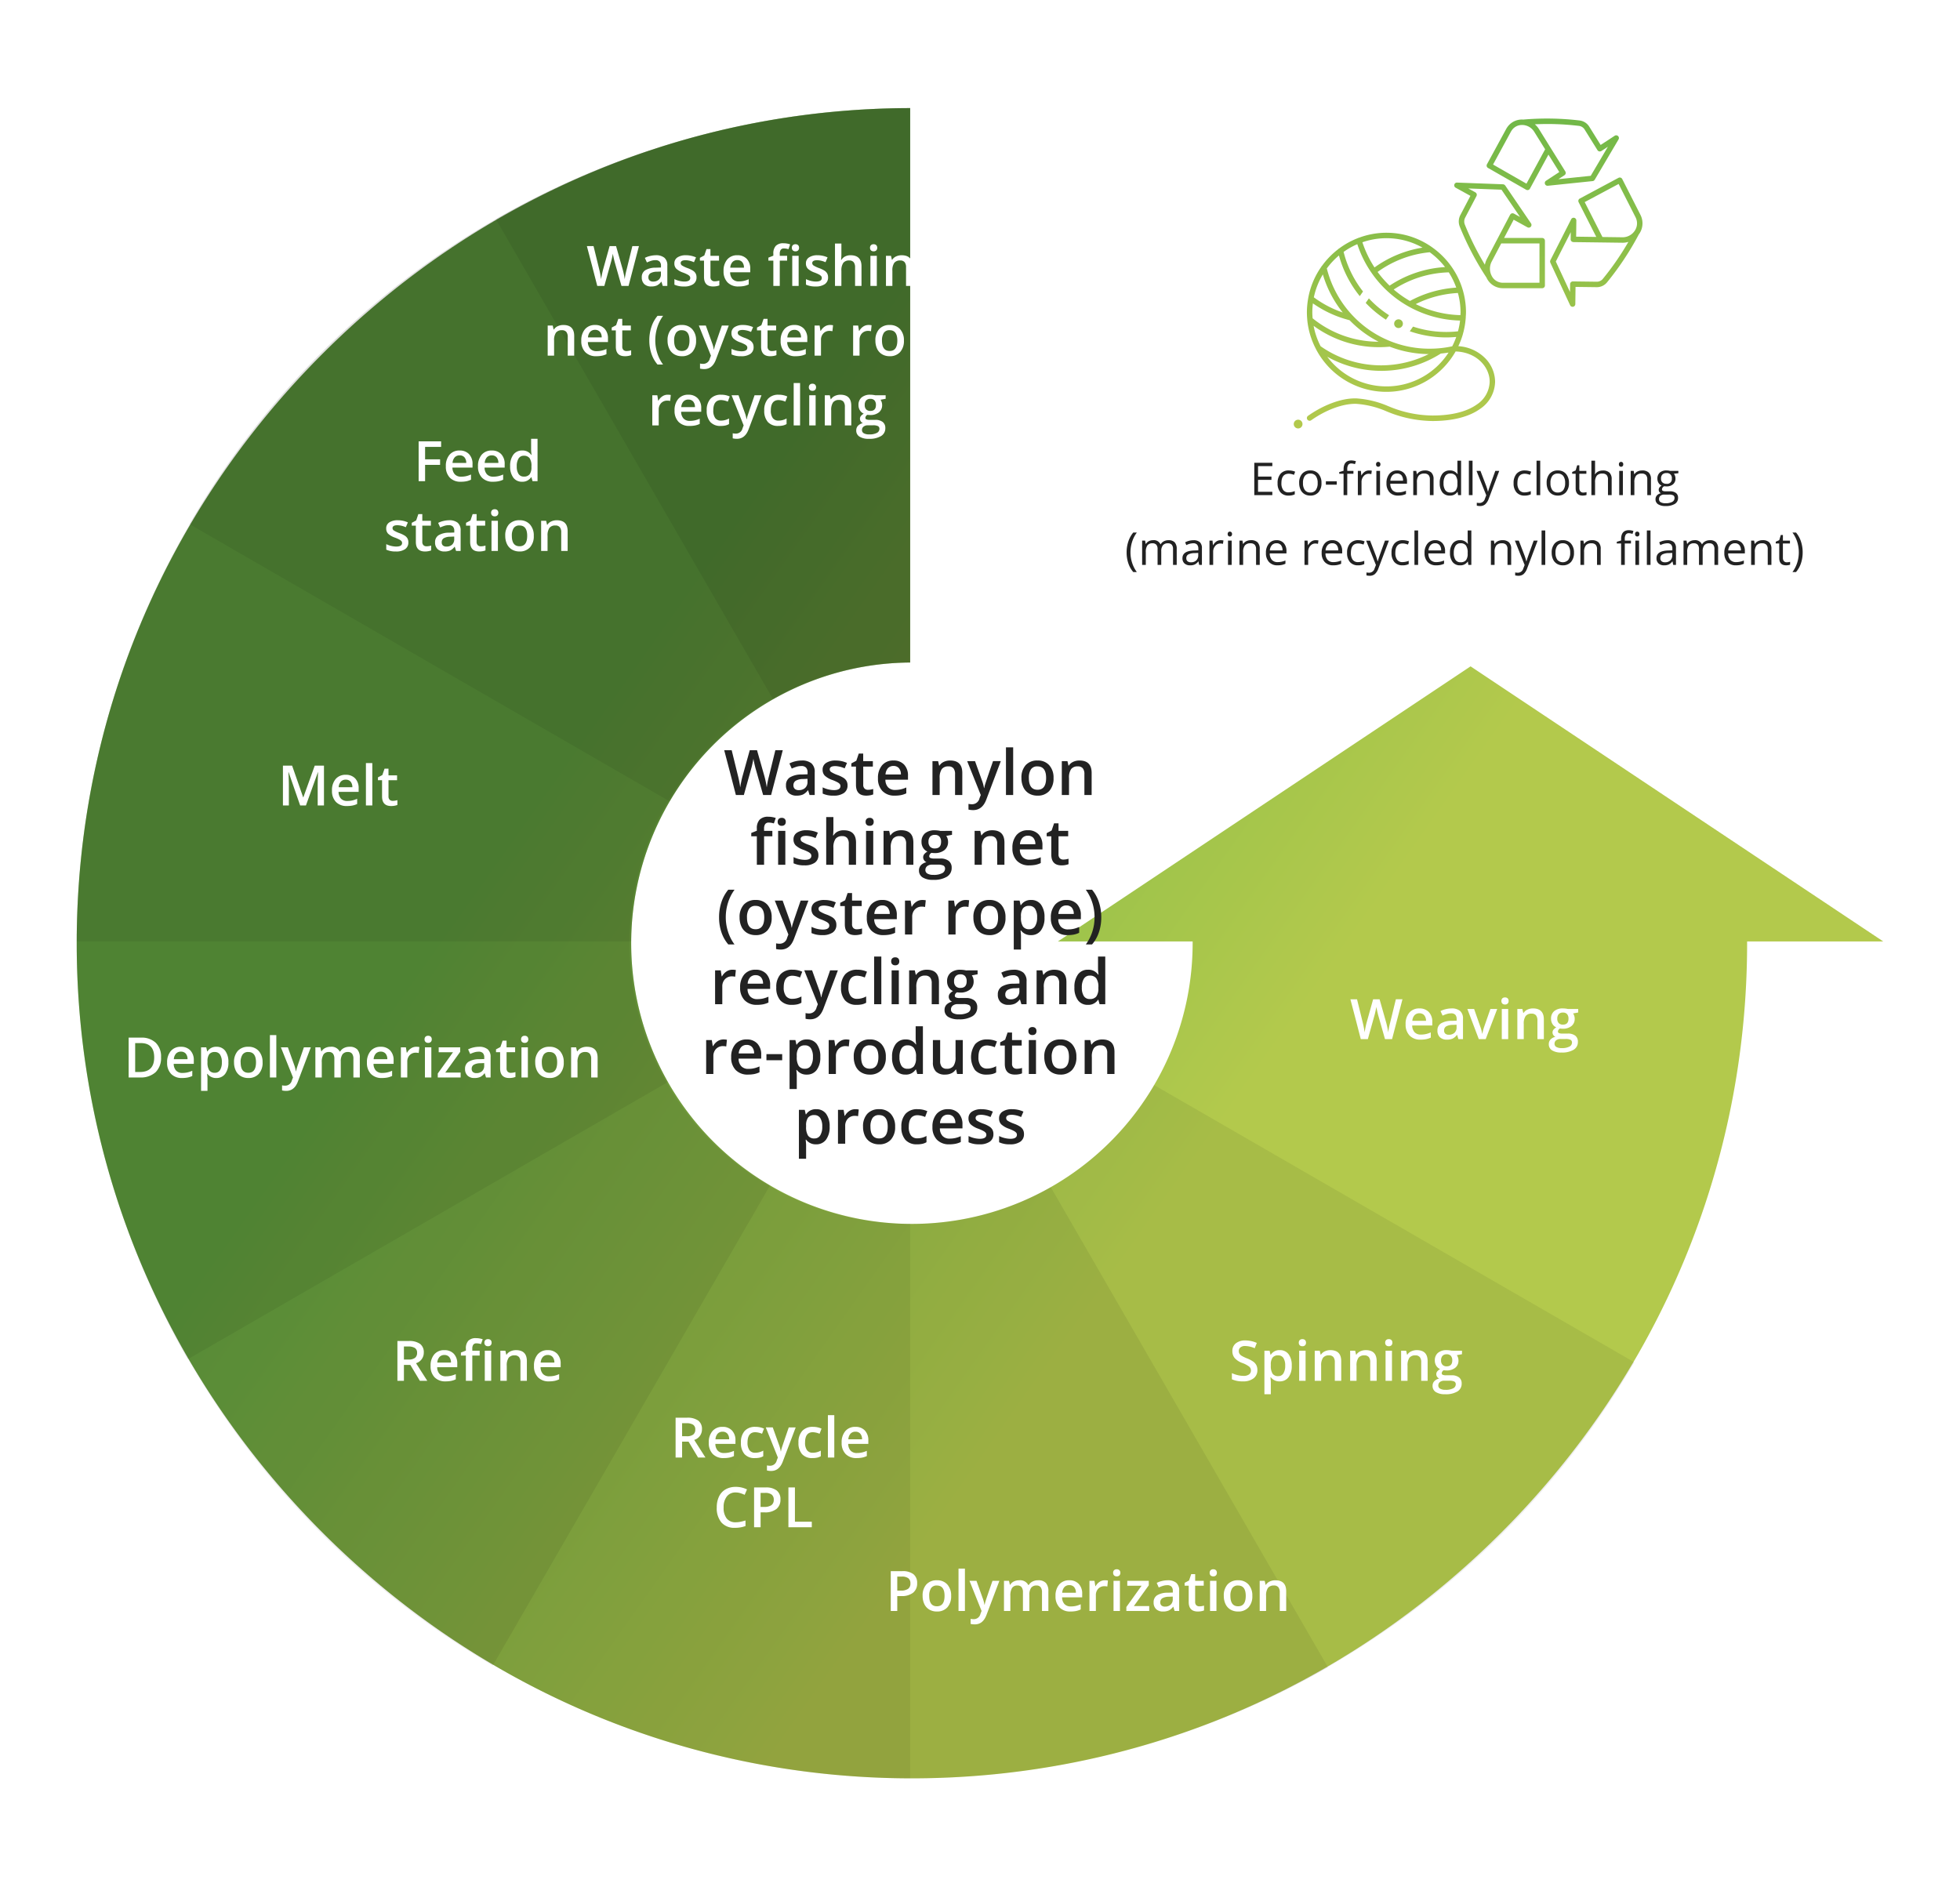 <svg xmlns="http://www.w3.org/2000/svg" xmlns:xlink="http://www.w3.org/1999/xlink" width="562.048" height="540" viewBox="0 0 562.048 540">
  <defs>
    <filter id="Path_29582" x="0" y="13" width="562.048" height="523" filterUnits="userSpaceOnUse">
      <feOffset dy="4" input="SourceAlpha"/>
      <feGaussianBlur stdDeviation="5" result="blur"/>
      <feFlood flood-opacity="0.2"/>
      <feComposite operator="in" in2="blur"/>
      <feComposite in="SourceGraphic"/>
    </filter>
    <linearGradient id="linear-gradient" x1="0.389" y1="0.208" x2="0.744" y2="0.435" gradientUnits="objectBoundingBox">
      <stop offset="0" stop-color="#71b848"/>
      <stop offset="1" stop-color="#b3c94c"/>
    </linearGradient>
    <filter id="Path_67608" x="151.051" y="63.758" width="138.57" height="68.086" filterUnits="userSpaceOnUse">
      <feOffset dy="2" input="SourceAlpha"/>
      <feGaussianBlur stdDeviation="2" result="blur-2"/>
      <feFlood flood-opacity="0.2"/>
      <feComposite operator="in" in2="blur-2"/>
      <feComposite in="SourceGraphic"/>
    </filter>
    <filter id="Path_67609" x="104.746" y="119.844" width="64.031" height="44.313" filterUnits="userSpaceOnUse">
      <feOffset dy="2" input="SourceAlpha"/>
      <feGaussianBlur stdDeviation="2" result="blur-3"/>
      <feFlood flood-opacity="0.2"/>
      <feComposite operator="in" in2="blur-3"/>
      <feComposite in="SourceGraphic"/>
    </filter>
    <filter id="Path_67610" x="75.141" y="212.844" width="44.813" height="24.313" filterUnits="userSpaceOnUse">
      <feOffset dy="2" input="SourceAlpha"/>
      <feGaussianBlur stdDeviation="2" result="blur-4"/>
      <feFlood flood-opacity="0.2"/>
      <feComposite operator="in" in2="blur-4"/>
      <feComposite in="SourceGraphic"/>
    </filter>
    <filter id="Path_67611" x="30.895" y="290.844" width="146.477" height="28" filterUnits="userSpaceOnUse">
      <feOffset dy="2" input="SourceAlpha"/>
      <feGaussianBlur stdDeviation="2" result="blur-5"/>
      <feFlood flood-opacity="0.2"/>
      <feComposite operator="in" in2="blur-5"/>
      <feComposite in="SourceGraphic"/>
    </filter>
    <filter id="Path_67612" x="187.734" y="399.844" width="67.266" height="44.313" filterUnits="userSpaceOnUse">
      <feOffset dy="2" input="SourceAlpha"/>
      <feGaussianBlur stdDeviation="2" result="blur-6"/>
      <feFlood flood-opacity="0.2"/>
      <feComposite operator="in" in2="blur-6"/>
      <feComposite in="SourceGraphic"/>
    </filter>
    <filter id="Path_67613" x="249.438" y="443.844" width="125.391" height="28" filterUnits="userSpaceOnUse">
      <feOffset dy="2" input="SourceAlpha"/>
      <feGaussianBlur stdDeviation="2" result="blur-7"/>
      <feFlood flood-opacity="0.2"/>
      <feComposite operator="in" in2="blur-7"/>
      <feComposite in="SourceGraphic"/>
    </filter>
    <filter id="Path_67614" x="107.961" y="377.758" width="58.813" height="24.398" filterUnits="userSpaceOnUse">
      <feOffset dy="2" input="SourceAlpha"/>
      <feGaussianBlur stdDeviation="2" result="blur-8"/>
      <feFlood flood-opacity="0.2"/>
      <feComposite operator="in" in2="blur-8"/>
      <feComposite in="SourceGraphic"/>
    </filter>
    <filter id="Path_67615" x="347.254" y="378.047" width="77.984" height="27.797" filterUnits="userSpaceOnUse">
      <feOffset dy="2" input="SourceAlpha"/>
      <feGaussianBlur stdDeviation="2" result="blur-9"/>
      <feFlood flood-opacity="0.2"/>
      <feComposite operator="in" in2="blur-9"/>
      <feComposite in="SourceGraphic"/>
    </filter>
    <filter id="Path_67616" x="381.238" y="280.047" width="77.328" height="27.797" filterUnits="userSpaceOnUse">
      <feOffset dy="2" input="SourceAlpha"/>
      <feGaussianBlur stdDeviation="2" result="blur-10"/>
      <feFlood flood-opacity="0.2"/>
      <feComposite operator="in" in2="blur-10"/>
      <feComposite in="SourceGraphic"/>
    </filter>
    <linearGradient id="linear-gradient-2" x1="0.5" y1="0" x2="0.5" y2="1" xlink:href="#linear-gradient"/>
  </defs>
  <g id="Group_24660" data-name="Group 24660" transform="translate(-3509 -3204)">
    <path id="Path_67607" data-name="Path 67607" d="M0,0H540V540H0Z" transform="translate(3520 3204)" fill="none"/>
    <g id="Group_11046" data-name="Group 11046" transform="translate(2661.5 -280.5)">
      <g transform="matrix(1, 0, 0, 1, 847.5, 3484.5)" filter="url(#Path_29582)">
        <path id="Path_29582-2" data-name="Path 29582" d="M240,479.5c-63.543,0-123.568-25.03-169.019-70.481S.5,303.543.5,240,25.531,116.432,70.981,70.981C116.312,25.65,176.142.631,239.5.5v159a80.5,80.5,0,1,0,81,80.5v-.5H281.851L400.2,160.6l118.349,78.9H479.5v.5c0,63.543-25.03,123.568-70.481,169.019S303.543,479.5,240,479.5" transform="translate(21.5 30.5)" fill="#fff" stroke="#fff" stroke-linecap="round" stroke-linejoin="round" stroke-width="14"/>
      </g>
      <path id="Path_29575" data-name="Path 29575" d="M240,479.5c-63.543,0-123.568-25.03-169.019-70.481S.5,303.543.5,240,25.531,116.432,70.981,70.981C116.312,25.65,176.142.631,239.5.5v159a80.5,80.5,0,1,0,81,80.5v-.5H281.851L400.2,160.6l118.349,78.9H479.5v.5c0,63.543-25.03,123.568-70.481,169.019S303.543,479.5,240,479.5" transform="translate(869 3515)" fill="url(#linear-gradient)"/>
      <path id="Path_29599" data-name="Path 29599" d="M240,479.5c-63.543,0-123.568-25.03-169.019-70.481S.5,303.543.5,240,25.53,116.431,70.981,70.981C116.312,25.65,176.142.631,239.5.5v159a80.5,80.5,0,1,0,69.955,121.176l137.707,79.506A240.166,240.166,0,0,1,240,479.5" transform="translate(869 3515)" opacity="0.07"/>
      <path id="Path_29601" data-name="Path 29601" d="M240,479.5c-63.543,0-123.568-25.03-169.019-70.481S.5,303.543.5,240,25.53,116.431,70.981,70.981C116.312,25.65,176.142.631,239.5.5v159a80.5,80.5,0,1,0,40.312,150.455l79.5,137.706A239.817,239.817,0,0,1,240,479.5" transform="translate(869 3515)" opacity="0.07"/>
      <path id="Path_29603" data-name="Path 29603" d="M239.5,479.5c-63.358-.131-123.188-25.149-168.519-70.48C25.53,363.569.5,303.543.5,240S25.53,116.431,70.981,70.981C116.312,25.65,176.142.631,239.5.5v159a80.5,80.5,0,0,0,0,161Z" transform="translate(869 3515)" opacity="0.07"/>
      <path id="Path_29605" data-name="Path 29605" d="M119.817,447.162A240.167,240.167,0,0,1,.5,240c0-63.543,25.03-123.569,70.481-169.019C116.312,25.65,176.141.631,239.5.5v159a80.492,80.492,0,0,0-40.177,149.953Z" transform="translate(869 3515)" opacity="0.07"/>
      <path id="Path_29607" data-name="Path 29607" d="M32.338,359.317A239.818,239.818,0,0,1,.5,240c0-63.543,25.03-123.569,70.482-169.019C116.313,25.65,176.142.631,239.5.5v159a80.484,80.484,0,0,0-69.455,120.31Z" transform="translate(869 3515)" opacity="0.07"/>
      <path id="Path_29609" data-name="Path 29609" d="M.5,239.5A239.523,239.523,0,0,1,239.5.5v159a80.6,80.6,0,0,0-80,80Z" transform="translate(869 3515)" opacity="0.07"/>
      <path id="Path_29611" data-name="Path 29611" d="M32.838,119.817A239.5,239.5,0,0,1,239.5.5v159a80.8,80.8,0,0,0-68.955,39.821Z" transform="translate(869 3515)" opacity="0.07"/>
      <path id="Path_29613" data-name="Path 29613" d="M120.684,32.337A239.495,239.495,0,0,1,239.5.5v159a80.466,80.466,0,0,0-39.311,10.543Z" transform="translate(869 3515)" opacity="0.07"/>
    </g>
    <g transform="matrix(1, 0, 0, 1, 3509, 3204)" filter="url(#Path_67608)">
      <path id="Path_67608-2" data-name="Path 67608" d="M-39.754,0h-2.031l-1.937-6.812q-.125-.445-.312-1.285t-.227-1.168q-.078.5-.254,1.3t-.293,1.188L-46.7,0H-48.73l-1.477-5.719-1.5-5.7H-49.8l1.633,6.656a28.768,28.768,0,0,1,.547,2.828q.086-.664.258-1.484t.313-1.328l1.859-6.672h1.852l1.906,6.7a25.059,25.059,0,0,1,.578,2.781,20.39,20.39,0,0,1,.563-2.844l1.625-6.641h1.891Zm9.8,0-.367-1.2h-.062A3.54,3.54,0,0,1-31.637-.129a3.978,3.978,0,0,1-1.625.285A2.75,2.75,0,0,1-35.25-.531a2.573,2.573,0,0,1-.715-1.945,2.284,2.284,0,0,1,.992-2.016,5.721,5.721,0,0,1,3.023-.742l1.492-.047v-.461a1.747,1.747,0,0,0-.387-1.238,1.577,1.577,0,0,0-1.2-.41,4.147,4.147,0,0,0-1.273.2,9.61,9.61,0,0,0-1.172.461l-.594-1.312a6.39,6.39,0,0,1,1.539-.559A7.083,7.083,0,0,1-31.965-8.8a3.738,3.738,0,0,1,2.488.719,2.814,2.814,0,0,1,.84,2.258V0Zm-2.734-1.25a2.274,2.274,0,0,0,1.605-.559,2.025,2.025,0,0,0,.605-1.566v-.75l-1.109.047a3.8,3.8,0,0,0-1.887.434,1.317,1.317,0,0,0-.59,1.184,1.155,1.155,0,0,0,.344.895A1.477,1.477,0,0,0-32.684-1.25ZM-20.27-2.461A2.261,2.261,0,0,1-21.191-.52a4.414,4.414,0,0,1-2.641.676,6.237,6.237,0,0,1-2.773-.523V-1.953a6.809,6.809,0,0,0,2.836.7q1.7,0,1.7-1.023a.811.811,0,0,0-.187-.547,2.219,2.219,0,0,0-.617-.453,10.621,10.621,0,0,0-1.2-.531,5.529,5.529,0,0,1-2.02-1.156,2.139,2.139,0,0,1-.527-1.5,1.97,1.97,0,0,1,.895-1.723A4.245,4.245,0,0,1-23.293-8.8a6.893,6.893,0,0,1,2.883.617L-21-6.8a6.412,6.412,0,0,0-2.352-.578q-1.453,0-1.453.828a.833.833,0,0,0,.379.688,8.333,8.333,0,0,0,1.652.773,7.553,7.553,0,0,1,1.555.758,2.265,2.265,0,0,1,.719.793A2.3,2.3,0,0,1-20.27-2.461Zm5.2,1.133a4.465,4.465,0,0,0,1.344-.211V-.156a3.706,3.706,0,0,1-.785.223,5.409,5.409,0,0,1-1,.09q-2.609,0-2.609-2.75V-7.25h-1.18v-.812l1.266-.672.625-1.828h1.133v1.922h2.461V-7.25H-16.27v4.625a1.3,1.3,0,0,0,.332.98A1.21,1.21,0,0,0-15.066-1.328ZM-8.223.156A4.18,4.18,0,0,1-11.375-1.02a4.463,4.463,0,0,1-1.137-3.238,4.9,4.9,0,0,1,1.055-3.328A3.643,3.643,0,0,1-8.559-8.8a3.561,3.561,0,0,1,2.7,1.039A3.97,3.97,0,0,1-4.863-4.9v.992h-5.758a2.838,2.838,0,0,0,.68,1.934,2.367,2.367,0,0,0,1.8.676,6.662,6.662,0,0,0,1.426-.145,7.474,7.474,0,0,0,1.418-.48V-.43A5.637,5.637,0,0,1-6.652.023,8.336,8.336,0,0,1-8.223.156Zm-.336-7.562a1.845,1.845,0,0,0-1.4.555,2.644,2.644,0,0,0-.629,1.617h3.922a2.392,2.392,0,0,0-.516-1.621A1.764,1.764,0,0,0-8.559-7.406ZM5.715-7.25H3.605V0H1.762V-7.25H.34v-.859l1.422-.562v-.562A3.144,3.144,0,0,1,2.48-11.5a2.939,2.939,0,0,1,2.2-.738,5.859,5.859,0,0,1,1.906.32L6.1-10.531a4.232,4.232,0,0,0-1.3-.219,1.056,1.056,0,0,0-.91.387A1.948,1.948,0,0,0,3.605-9.2v.563H5.715ZM9.02,0H7.184V-8.641H9.02ZM7.074-10.93a1.017,1.017,0,0,1,.27-.758,1.05,1.05,0,0,1,.77-.266,1.028,1.028,0,0,1,.754.266,1.017,1.017,0,0,1,.27.758,1,1,0,0,1-.27.738,1.019,1.019,0,0,1-.754.27,1.041,1.041,0,0,1-.77-.27A1,1,0,0,1,7.074-10.93ZM17.457-2.461A2.261,2.261,0,0,1,16.535-.52a4.414,4.414,0,0,1-2.641.676,6.237,6.237,0,0,1-2.773-.523V-1.953a6.809,6.809,0,0,0,2.836.7q1.7,0,1.7-1.023a.811.811,0,0,0-.187-.547,2.219,2.219,0,0,0-.617-.453,10.621,10.621,0,0,0-1.2-.531,5.529,5.529,0,0,1-2.02-1.156,2.139,2.139,0,0,1-.527-1.5A1.97,1.97,0,0,1,12-8.184,4.245,4.245,0,0,1,14.434-8.8a6.893,6.893,0,0,1,2.883.617L16.723-6.8a6.412,6.412,0,0,0-2.352-.578q-1.453,0-1.453.828a.833.833,0,0,0,.379.688,8.333,8.333,0,0,0,1.652.773,7.553,7.553,0,0,1,1.555.758,2.265,2.265,0,0,1,.719.793A2.3,2.3,0,0,1,17.457-2.461ZM27.043,0H25.2V-5.312A2.325,2.325,0,0,0,24.8-6.8,1.555,1.555,0,0,0,23.52-7.3a2.028,2.028,0,0,0-1.7.691,3.81,3.81,0,0,0-.543,2.316V0H19.441V-12.156h1.836V-9.07a14.4,14.4,0,0,1-.094,1.586H21.3a2.549,2.549,0,0,1,1.043-.969A3.362,3.362,0,0,1,23.9-8.8q3.141,0,3.141,3.164Zm4.391,0H29.6V-8.641h1.836ZM29.488-10.93a1.017,1.017,0,0,1,.27-.758,1.05,1.05,0,0,1,.77-.266,1.028,1.028,0,0,1,.754.266,1.017,1.017,0,0,1,.27.758,1,1,0,0,1-.27.738,1.019,1.019,0,0,1-.754.27,1.041,1.041,0,0,1-.77-.27A1,1,0,0,1,29.488-10.93ZM41.66,0H39.816V-5.312a2.325,2.325,0,0,0-.4-1.492A1.555,1.555,0,0,0,38.137-7.3a2.031,2.031,0,0,0-1.7.688,3.8,3.8,0,0,0-.539,2.3V0H34.059V-8.641H35.5l.258,1.133h.094a2.556,2.556,0,0,1,1.109-.953A3.718,3.718,0,0,1,38.551-8.8q3.109,0,3.109,3.164Zm9.852-8.641v1.008l-1.477.273a2.383,2.383,0,0,1,.336.672,2.651,2.651,0,0,1,.133.844,2.585,2.585,0,0,1-.922,2.1,3.858,3.858,0,0,1-2.539.766,4.117,4.117,0,0,1-.75-.062,1.034,1.034,0,0,0-.594.859.478.478,0,0,0,.277.445A2.4,2.4,0,0,0,47-1.586H48.5a3.353,3.353,0,0,1,2.172.609A2.144,2.144,0,0,1,51.418.781a2.556,2.556,0,0,1-1.211,2.266,6.376,6.376,0,0,1-3.5.8,4.83,4.83,0,0,1-2.7-.625,2.02,2.02,0,0,1-.93-1.781,1.9,1.9,0,0,1,.5-1.34A2.7,2.7,0,0,1,45-.656a1.38,1.38,0,0,1-.605-.5,1.272,1.272,0,0,1-.238-.73,1.257,1.257,0,0,1,.273-.82,3.155,3.155,0,0,1,.813-.664,2.407,2.407,0,0,1-1.09-.941,2.769,2.769,0,0,1-.418-1.527,2.738,2.738,0,0,1,.887-2.18A3.728,3.728,0,0,1,47.145-8.8a6.152,6.152,0,0,1,.77.051,4.845,4.845,0,0,1,.605.105ZM44.723,1.344a1.01,1.01,0,0,0,.535.914,2.941,2.941,0,0,0,1.5.32A4.544,4.544,0,0,0,49,2.148a1.288,1.288,0,0,0,.734-1.141.856.856,0,0,0-.4-.8,3.231,3.231,0,0,0-1.5-.238H46.441A1.954,1.954,0,0,0,45.188.34,1.217,1.217,0,0,0,44.723,1.344Zm.789-7.187a1.739,1.739,0,0,0,.418,1.25,1.581,1.581,0,0,0,1.2.438q1.594,0,1.594-1.7a1.932,1.932,0,0,0-.395-1.3,1.5,1.5,0,0,0-1.2-.457,1.545,1.545,0,0,0-1.207.453A1.9,1.9,0,0,0,45.512-5.844ZM-55.348,20h-1.844V14.688a2.325,2.325,0,0,0-.4-1.492,1.555,1.555,0,0,0-1.277-.492,2.031,2.031,0,0,0-1.7.688,3.8,3.8,0,0,0-.539,2.3V20h-1.836V11.359h1.438l.258,1.133h.094a2.556,2.556,0,0,1,1.109-.953,3.718,3.718,0,0,1,1.594-.336q3.109,0,3.109,3.164Zm6.328.156a4.18,4.18,0,0,1-3.152-1.176,4.463,4.463,0,0,1-1.137-3.238,4.9,4.9,0,0,1,1.055-3.328,3.643,3.643,0,0,1,2.9-1.211,3.561,3.561,0,0,1,2.7,1.039A3.97,3.97,0,0,1-45.66,15.1v.992h-5.758a2.838,2.838,0,0,0,.68,1.934,2.367,2.367,0,0,0,1.8.676,6.662,6.662,0,0,0,1.426-.145,7.473,7.473,0,0,0,1.418-.48V19.57a5.637,5.637,0,0,1-1.359.453A8.336,8.336,0,0,1-49.02,20.156Zm-.336-7.562a1.845,1.845,0,0,0-1.4.555,2.643,2.643,0,0,0-.629,1.617h3.922a2.392,2.392,0,0,0-.516-1.621A1.764,1.764,0,0,0-49.355,12.594Zm9,6.078a4.465,4.465,0,0,0,1.344-.211v1.383a3.706,3.706,0,0,1-.785.223,5.409,5.409,0,0,1-1,.09q-2.609,0-2.609-2.75V12.75h-1.18v-.812l1.266-.672.625-1.828h1.133v1.922H-39.1V12.75h-2.461v4.625a1.3,1.3,0,0,0,.332.98A1.21,1.21,0,0,0-40.355,18.672Zm6.555-3.055a12.107,12.107,0,0,1,.605-3.875,9.633,9.633,0,0,1,1.746-3.164h1.6a11.168,11.168,0,0,0-1.664,3.293,12.277,12.277,0,0,0-.578,3.73,11.943,11.943,0,0,0,.578,3.7,11.155,11.155,0,0,0,1.648,3.234h-1.586a9.207,9.207,0,0,1-1.75-3.1A11.793,11.793,0,0,1-33.8,15.617Zm13.406.047a4.716,4.716,0,0,1-1.086,3.3A3.891,3.891,0,0,1-24.5,20.156a4.143,4.143,0,0,1-2.141-.547,3.61,3.61,0,0,1-1.43-1.57,5.348,5.348,0,0,1-.5-2.375A4.684,4.684,0,0,1-27.5,12.383a3.909,3.909,0,0,1,3.039-1.18,3.807,3.807,0,0,1,2.969,1.207A4.663,4.663,0,0,1-20.395,15.664Zm-6.289,0q0,2.992,2.211,2.992,2.188,0,2.188-2.992,0-2.961-2.2-2.961a1.879,1.879,0,0,0-1.676.766A3.9,3.9,0,0,0-26.684,15.664Zm7.086-4.3h2l1.758,4.9a9.294,9.294,0,0,1,.531,1.969h.063a8.212,8.212,0,0,1,.258-1.043Q-14.8,16.57-13,11.359h1.984l-3.7,9.789q-1.008,2.7-3.359,2.7a5.287,5.287,0,0,1-1.187-.133V22.258a4.3,4.3,0,0,0,.945.094,1.936,1.936,0,0,0,1.867-1.539l.32-.812Zm15.7,6.18a2.261,2.261,0,0,1-.922,1.941,4.414,4.414,0,0,1-2.641.676,6.237,6.237,0,0,1-2.773-.523V18.047a6.809,6.809,0,0,0,2.836.7q1.7,0,1.7-1.023a.811.811,0,0,0-.187-.547,2.219,2.219,0,0,0-.617-.453,10.621,10.621,0,0,0-1.2-.531,5.529,5.529,0,0,1-2.02-1.156,2.139,2.139,0,0,1-.527-1.5,1.97,1.97,0,0,1,.895-1.723A4.245,4.245,0,0,1-6.926,11.2a6.893,6.893,0,0,1,2.883.617L-4.637,13.2a6.412,6.412,0,0,0-2.352-.578q-1.453,0-1.453.828a.833.833,0,0,0,.379.688,8.333,8.333,0,0,0,1.652.773,7.553,7.553,0,0,1,1.555.758,2.265,2.265,0,0,1,.719.793A2.3,2.3,0,0,1-3.9,17.539Zm5.2,1.133a4.465,4.465,0,0,0,1.344-.211v1.383a3.706,3.706,0,0,1-.785.223,5.409,5.409,0,0,1-1,.09q-2.609,0-2.609-2.75V12.75h-1.18v-.812l1.266-.672.625-1.828H.1v1.922H2.559V12.75H.1v4.625a1.3,1.3,0,0,0,.332.98A1.21,1.21,0,0,0,1.3,18.672Zm6.844,1.484A4.18,4.18,0,0,1,4.992,18.98a4.463,4.463,0,0,1-1.137-3.238A4.9,4.9,0,0,1,4.91,12.414a3.643,3.643,0,0,1,2.9-1.211,3.561,3.561,0,0,1,2.7,1.039A3.97,3.97,0,0,1,11.5,15.1v.992H5.746a2.838,2.838,0,0,0,.68,1.934,2.367,2.367,0,0,0,1.8.676,6.662,6.662,0,0,0,1.426-.145,7.473,7.473,0,0,0,1.418-.48V19.57a5.637,5.637,0,0,1-1.359.453A8.336,8.336,0,0,1,8.145,20.156Zm-.336-7.562a1.845,1.845,0,0,0-1.4.555,2.644,2.644,0,0,0-.629,1.617H9.7a2.392,2.392,0,0,0-.516-1.621A1.764,1.764,0,0,0,7.809,12.594ZM17.973,11.2a4.42,4.42,0,0,1,.914.078l-.18,1.711a3.47,3.47,0,0,0-.812-.094,2.351,2.351,0,0,0-1.785.719,2.6,2.6,0,0,0-.684,1.867V20H13.59V11.359h1.438l.242,1.523h.094a3.423,3.423,0,0,1,1.121-1.227A2.665,2.665,0,0,1,17.973,11.2Zm11.055,0a4.42,4.42,0,0,1,.914.078l-.18,1.711a3.47,3.47,0,0,0-.812-.094,2.351,2.351,0,0,0-1.785.719,2.6,2.6,0,0,0-.684,1.867V20H24.645V11.359h1.438l.242,1.523h.094a3.423,3.423,0,0,1,1.121-1.227A2.665,2.665,0,0,1,29.027,11.2Zm10.18,4.461a4.716,4.716,0,0,1-1.086,3.3A3.891,3.891,0,0,1,35.1,20.156a4.143,4.143,0,0,1-2.141-.547,3.61,3.61,0,0,1-1.43-1.57,5.348,5.348,0,0,1-.5-2.375,4.684,4.684,0,0,1,1.078-3.281,3.909,3.909,0,0,1,3.039-1.18,3.807,3.807,0,0,1,2.969,1.207A4.662,4.662,0,0,1,39.207,15.664Zm-6.289,0q0,2.992,2.211,2.992,2.187,0,2.188-2.992,0-2.961-2.2-2.961a1.879,1.879,0,0,0-1.676.766A3.9,3.9,0,0,0,32.918,15.664ZM45.7,20.156a3.026,3.026,0,0,1-2.547-1.18h-.109q.109,1.094.109,1.328v3.539H41.316V11.359H42.8q.063.242.258,1.156h.094A2.876,2.876,0,0,1,45.73,11.2a3,3,0,0,1,2.52,1.172,5.284,5.284,0,0,1,.9,3.289,5.288,5.288,0,0,1-.918,3.3A3.026,3.026,0,0,1,45.7,20.156ZM45.254,12.7a1.908,1.908,0,0,0-1.6.641,3.32,3.32,0,0,0-.5,2.047v.273a4.041,4.041,0,0,0,.5,2.285,1.86,1.86,0,0,0,1.633.707,1.658,1.658,0,0,0,1.469-.781,4.035,4.035,0,0,0,.516-2.227,3.893,3.893,0,0,0-.512-2.2A1.707,1.707,0,0,0,45.254,12.7Zm9.8,7.453a4.18,4.18,0,0,1-3.152-1.176,4.463,4.463,0,0,1-1.137-3.238,4.9,4.9,0,0,1,1.055-3.328,3.643,3.643,0,0,1,2.9-1.211,3.561,3.561,0,0,1,2.7,1.039,3.97,3.97,0,0,1,.992,2.859v.992H52.66a2.838,2.838,0,0,0,.68,1.934,2.367,2.367,0,0,0,1.8.676,6.662,6.662,0,0,0,1.426-.145,7.473,7.473,0,0,0,1.418-.48V19.57a5.637,5.637,0,0,1-1.359.453A8.336,8.336,0,0,1,55.059,20.156Zm-.336-7.562a1.845,1.845,0,0,0-1.4.555,2.643,2.643,0,0,0-.629,1.617h3.922a2.392,2.392,0,0,0-.516-1.621A1.764,1.764,0,0,0,54.723,12.594Zm8.9,3.023a11.773,11.773,0,0,1-.605,3.828,9.157,9.157,0,0,1-1.746,3.086H59.684a11.212,11.212,0,0,0,1.652-3.242A11.944,11.944,0,0,0,61.91,15.6a12.227,12.227,0,0,0-.578-3.73,11.3,11.3,0,0,0-1.664-3.293h1.6a9.584,9.584,0,0,1,1.75,3.176A12.164,12.164,0,0,1,63.621,15.617ZM-28.562,31.2a4.419,4.419,0,0,1,.914.078l-.18,1.711a3.47,3.47,0,0,0-.812-.094,2.351,2.351,0,0,0-1.785.719,2.6,2.6,0,0,0-.684,1.867V40h-1.836V31.359h1.438l.242,1.523h.094a3.423,3.423,0,0,1,1.121-1.227A2.665,2.665,0,0,1-28.562,31.2Zm6.289,8.953a4.18,4.18,0,0,1-3.152-1.176,4.463,4.463,0,0,1-1.137-3.238,4.9,4.9,0,0,1,1.055-3.328,3.643,3.643,0,0,1,2.9-1.211,3.561,3.561,0,0,1,2.7,1.039,3.97,3.97,0,0,1,.992,2.859v.992h-5.758a2.838,2.838,0,0,0,.68,1.934,2.367,2.367,0,0,0,1.8.676,6.662,6.662,0,0,0,1.426-.145,7.474,7.474,0,0,0,1.418-.48V39.57a5.637,5.637,0,0,1-1.359.453A8.336,8.336,0,0,1-22.273,40.156Zm-.336-7.562a1.845,1.845,0,0,0-1.4.555,2.644,2.644,0,0,0-.629,1.617h3.922a2.392,2.392,0,0,0-.516-1.621A1.764,1.764,0,0,0-22.609,32.594Zm9.266,7.563a3.783,3.783,0,0,1-2.98-1.145,4.782,4.782,0,0,1-1.02-3.285,4.809,4.809,0,0,1,1.066-3.352A3.956,3.956,0,0,1-13.2,31.2a5.776,5.776,0,0,1,2.461.508l-.555,1.477a5.56,5.56,0,0,0-1.922-.453q-2.242,0-2.242,2.977a3.565,3.565,0,0,0,.559,2.184,1.934,1.934,0,0,0,1.637.73,4.7,4.7,0,0,0,2.32-.609v1.6a3.626,3.626,0,0,1-1.051.414A6.305,6.305,0,0,1-13.344,40.156Zm3.125-8.8h2l1.758,4.9a9.294,9.294,0,0,1,.531,1.969h.063a8.212,8.212,0,0,1,.258-1.043q.188-.613,1.984-5.824h1.984l-3.7,9.789q-1.008,2.7-3.359,2.7a5.287,5.287,0,0,1-1.187-.133V42.258a4.3,4.3,0,0,0,.945.094A1.936,1.936,0,0,0-7.07,40.813L-6.75,40Zm13.375,8.8a3.783,3.783,0,0,1-2.98-1.145,4.782,4.782,0,0,1-1.02-3.285A4.809,4.809,0,0,1,.223,32.375,3.956,3.956,0,0,1,3.3,31.2a5.776,5.776,0,0,1,2.461.508l-.555,1.477a5.56,5.56,0,0,0-1.922-.453q-2.242,0-2.242,2.977a3.565,3.565,0,0,0,.559,2.184,1.934,1.934,0,0,0,1.637.73,4.7,4.7,0,0,0,2.32-.609v1.6a3.626,3.626,0,0,1-1.051.414A6.305,6.305,0,0,1,3.156,40.156ZM9.43,40H7.594V27.844H9.43Zm4.461,0H12.055V31.359h1.836ZM11.945,29.07a1.017,1.017,0,0,1,.27-.758,1.05,1.05,0,0,1,.77-.266,1.028,1.028,0,0,1,.754.266,1.017,1.017,0,0,1,.27.758,1,1,0,0,1-.27.738,1.019,1.019,0,0,1-.754.27,1.041,1.041,0,0,1-.77-.27A1,1,0,0,1,11.945,29.07ZM24.117,40H22.273V34.688a2.325,2.325,0,0,0-.4-1.492,1.555,1.555,0,0,0-1.277-.492,2.031,2.031,0,0,0-1.7.688,3.8,3.8,0,0,0-.539,2.3V40H16.516V31.359h1.438l.258,1.133H18.3a2.556,2.556,0,0,1,1.109-.953,3.718,3.718,0,0,1,1.594-.336q3.109,0,3.109,3.164Zm9.852-8.641v1.008l-1.477.273a2.383,2.383,0,0,1,.336.672,2.651,2.651,0,0,1,.133.844,2.585,2.585,0,0,1-.922,2.1,3.858,3.858,0,0,1-2.539.766,4.117,4.117,0,0,1-.75-.062,1.034,1.034,0,0,0-.594.859.477.477,0,0,0,.277.445,2.4,2.4,0,0,0,1.02.148h1.508a3.353,3.353,0,0,1,2.172.609,2.144,2.144,0,0,1,.742,1.758,2.556,2.556,0,0,1-1.211,2.266,6.376,6.376,0,0,1-3.5.8,4.83,4.83,0,0,1-2.7-.625,2.02,2.02,0,0,1-.93-1.781,1.9,1.9,0,0,1,.5-1.34,2.7,2.7,0,0,1,1.41-.754,1.38,1.38,0,0,1-.605-.5,1.272,1.272,0,0,1-.238-.73,1.257,1.257,0,0,1,.273-.82,3.155,3.155,0,0,1,.813-.664,2.407,2.407,0,0,1-1.09-.941,2.769,2.769,0,0,1-.418-1.527,2.738,2.738,0,0,1,.887-2.18A3.728,3.728,0,0,1,29.6,31.2a6.152,6.152,0,0,1,.77.051,4.844,4.844,0,0,1,.605.105ZM27.18,41.344a1.01,1.01,0,0,0,.535.914,2.941,2.941,0,0,0,1.5.32,4.544,4.544,0,0,0,2.234-.43,1.288,1.288,0,0,0,.734-1.141.856.856,0,0,0-.4-.8,3.231,3.231,0,0,0-1.5-.238H28.9a1.954,1.954,0,0,0-1.254.371A1.217,1.217,0,0,0,27.18,41.344Zm.789-7.187a1.739,1.739,0,0,0,.418,1.25,1.581,1.581,0,0,0,1.2.438q1.594,0,1.594-1.7a1.932,1.932,0,0,0-.395-1.3,1.5,1.5,0,0,0-1.2-.457,1.545,1.545,0,0,0-1.207.453A1.9,1.9,0,0,0,27.969,34.156Z" transform="translate(220 80)" fill="#fff"/>
    </g>
    <g transform="matrix(1, 0, 0, 1, 3509, 3204)" filter="url(#Path_67609)">
      <path id="Path_67609-2" data-name="Path 67609" d="M-15.1,0h-1.852V-11.422h6.445v1.578H-15.1v3.57h4.3v1.586h-4.3ZM-4.859.156A4.18,4.18,0,0,1-8.012-1.02,4.463,4.463,0,0,1-9.148-4.258,4.9,4.9,0,0,1-8.094-7.586,3.643,3.643,0,0,1-5.2-8.8a3.561,3.561,0,0,1,2.7,1.039A3.97,3.97,0,0,1-1.5-4.9v.992H-7.258a2.838,2.838,0,0,0,.68,1.934,2.367,2.367,0,0,0,1.8.676,6.662,6.662,0,0,0,1.426-.145,7.474,7.474,0,0,0,1.418-.48V-.43A5.637,5.637,0,0,1-3.289.023,8.336,8.336,0,0,1-4.859.156ZM-5.2-7.406a1.845,1.845,0,0,0-1.4.555,2.644,2.644,0,0,0-.629,1.617H-3.3A2.392,2.392,0,0,0-3.82-6.855,1.764,1.764,0,0,0-5.2-7.406ZM4.359.156A4.18,4.18,0,0,1,1.207-1.02,4.463,4.463,0,0,1,.07-4.258,4.9,4.9,0,0,1,1.125-7.586,3.643,3.643,0,0,1,4.023-8.8a3.561,3.561,0,0,1,2.7,1.039A3.97,3.97,0,0,1,7.719-4.9v.992H1.961a2.838,2.838,0,0,0,.68,1.934,2.367,2.367,0,0,0,1.8.676,6.662,6.662,0,0,0,1.426-.145,7.474,7.474,0,0,0,1.418-.48V-.43A5.637,5.637,0,0,1,5.93.023,8.336,8.336,0,0,1,4.359.156ZM4.023-7.406a1.845,1.845,0,0,0-1.4.555,2.644,2.644,0,0,0-.629,1.617H5.914A2.392,2.392,0,0,0,5.4-6.855,1.764,1.764,0,0,0,4.023-7.406Zm8.7,7.563A3.01,3.01,0,0,1,10.2-1.016,5.267,5.267,0,0,1,9.289-4.3a5.284,5.284,0,0,1,.918-3.309A3.038,3.038,0,0,1,12.75-8.8a2.979,2.979,0,0,1,2.594,1.258h.094A11.005,11.005,0,0,1,15.3-9.008v-3.148h1.844V0H15.711l-.32-1.133H15.3A2.935,2.935,0,0,1,12.719.156Zm.492-1.484a2,2,0,0,0,1.648-.637,3.352,3.352,0,0,0,.531-2.066v-.258a3.873,3.873,0,0,0-.531-2.32A1.971,1.971,0,0,0,13.2-7.3a1.688,1.688,0,0,0-1.492.785,4.024,4.024,0,0,0-.523,2.238,3.923,3.923,0,0,0,.508,2.191A1.714,1.714,0,0,0,13.211-1.328ZM-19.9,17.539a2.261,2.261,0,0,1-.922,1.941,4.414,4.414,0,0,1-2.641.676,6.237,6.237,0,0,1-2.773-.523V18.047a6.809,6.809,0,0,0,2.836.7q1.7,0,1.7-1.023a.811.811,0,0,0-.187-.547,2.219,2.219,0,0,0-.617-.453,10.621,10.621,0,0,0-1.2-.531,5.529,5.529,0,0,1-2.02-1.156,2.139,2.139,0,0,1-.527-1.5,1.97,1.97,0,0,1,.895-1.723,4.245,4.245,0,0,1,2.434-.613,6.893,6.893,0,0,1,2.883.617l-.594,1.383a6.412,6.412,0,0,0-2.352-.578q-1.453,0-1.453.828a.833.833,0,0,0,.379.688,8.333,8.333,0,0,0,1.652.773,7.553,7.553,0,0,1,1.555.758,2.265,2.265,0,0,1,.719.793A2.3,2.3,0,0,1-19.9,17.539Zm5.2,1.133a4.465,4.465,0,0,0,1.344-.211v1.383a3.706,3.706,0,0,1-.785.223,5.409,5.409,0,0,1-1,.09q-2.609,0-2.609-2.75V12.75h-1.18v-.812l1.266-.672.625-1.828H-15.9v1.922h2.461V12.75H-15.9v4.625a1.3,1.3,0,0,0,.332.98A1.21,1.21,0,0,0-14.7,18.672ZM-6.223,20l-.367-1.2h-.062A3.54,3.54,0,0,1-7.91,19.871a3.978,3.978,0,0,1-1.625.285,2.75,2.75,0,0,1-1.988-.687,2.573,2.573,0,0,1-.715-1.945,2.284,2.284,0,0,1,.992-2.016,5.721,5.721,0,0,1,3.023-.742l1.492-.047v-.461a1.747,1.747,0,0,0-.387-1.238,1.577,1.577,0,0,0-1.2-.41,4.147,4.147,0,0,0-1.273.2,9.61,9.61,0,0,0-1.172.461l-.594-1.312a6.39,6.39,0,0,1,1.539-.559A7.083,7.083,0,0,1-8.238,11.2a3.738,3.738,0,0,1,2.488.719,2.814,2.814,0,0,1,.84,2.258V20Zm-2.734-1.25a2.274,2.274,0,0,0,1.605-.559,2.025,2.025,0,0,0,.605-1.566v-.75l-1.109.047a3.8,3.8,0,0,0-1.887.434,1.317,1.317,0,0,0-.59,1.184,1.155,1.155,0,0,0,.344.895A1.477,1.477,0,0,0-8.957,18.75Zm9.828-.078a4.465,4.465,0,0,0,1.344-.211v1.383a3.706,3.706,0,0,1-.785.223,5.409,5.409,0,0,1-1,.09q-2.609,0-2.609-2.75V12.75h-1.18v-.812l1.266-.672.625-1.828H-.332v1.922H2.129V12.75H-.332v4.625a1.3,1.3,0,0,0,.332.98A1.21,1.21,0,0,0,.871,18.672ZM5.777,20H3.941V11.359H5.777ZM3.832,9.07a1.017,1.017,0,0,1,.27-.758,1.05,1.05,0,0,1,.77-.266,1.028,1.028,0,0,1,.754.266,1.017,1.017,0,0,1,.27.758,1,1,0,0,1-.27.738,1.019,1.019,0,0,1-.754.27,1.041,1.041,0,0,1-.77-.27A1,1,0,0,1,3.832,9.07Zm12.234,6.594a4.716,4.716,0,0,1-1.086,3.3,3.891,3.891,0,0,1-3.023,1.188,4.143,4.143,0,0,1-2.141-.547,3.61,3.61,0,0,1-1.43-1.57,5.348,5.348,0,0,1-.5-2.375,4.684,4.684,0,0,1,1.078-3.281A3.909,3.909,0,0,1,12,11.2a3.807,3.807,0,0,1,2.969,1.207A4.663,4.663,0,0,1,16.066,15.664Zm-6.289,0q0,2.992,2.211,2.992,2.187,0,2.188-2.992,0-2.961-2.2-2.961a1.879,1.879,0,0,0-1.676.766A3.9,3.9,0,0,0,9.777,15.664Zm16,4.336H23.934V14.688a2.325,2.325,0,0,0-.4-1.492,1.555,1.555,0,0,0-1.277-.492,2.031,2.031,0,0,0-1.7.688,3.8,3.8,0,0,0-.539,2.3V20H18.176V11.359h1.438l.258,1.133h.094a2.556,2.556,0,0,1,1.109-.953,3.718,3.718,0,0,1,1.594-.336q3.109,0,3.109,3.164Z" transform="translate(137 136)" fill="#fff"/>
    </g>
    <g transform="matrix(1, 0, 0, 1, 3509, 3204)" filter="url(#Path_67610)">
      <path id="Path_67610-2" data-name="Path 67610" d="M-10.922,0l-3.312-9.539H-14.3q.133,2.125.133,3.984V0h-1.7V-11.422h2.633l3.172,9.086h.047l3.266-9.086H-4.1V0H-5.9V-5.648q0-.852.043-2.219t.074-1.656h-.062L-9.273,0ZM2.484.156A4.18,4.18,0,0,1-.668-1.02,4.463,4.463,0,0,1-1.8-4.258,4.9,4.9,0,0,1-.75-7.586,3.643,3.643,0,0,1,2.148-8.8a3.561,3.561,0,0,1,2.7,1.039A3.97,3.97,0,0,1,5.844-4.9v.992H.086a2.838,2.838,0,0,0,.68,1.934,2.367,2.367,0,0,0,1.8.676A6.662,6.662,0,0,0,4-1.441a7.474,7.474,0,0,0,1.418-.48V-.43A5.637,5.637,0,0,1,4.055.023,8.336,8.336,0,0,1,2.484.156ZM2.148-7.406a1.845,1.845,0,0,0-1.4.555A2.644,2.644,0,0,0,.117-5.234H4.039a2.392,2.392,0,0,0-.516-1.621A1.764,1.764,0,0,0,2.148-7.406ZM9.766,0H7.93V-12.156H9.766Zm5.844-1.328a4.465,4.465,0,0,0,1.344-.211V-.156a3.706,3.706,0,0,1-.785.223,5.409,5.409,0,0,1-1,.09q-2.609,0-2.609-2.75V-7.25h-1.18v-.812l1.266-.672.625-1.828h1.133v1.922h2.461V-7.25H14.406v4.625a1.3,1.3,0,0,0,.332.98A1.21,1.21,0,0,0,15.609-1.328Z" transform="translate(97 229)" fill="#fff"/>
    </g>
    <g transform="matrix(1, 0, 0, 1, 3509, 3204)" filter="url(#Path_67611)">
      <path id="Path_67611-2" data-name="Path 67611" d="M-57.816-5.82A5.692,5.692,0,0,1-59.387-1.5,6.307,6.307,0,0,1-63.91,0h-3.2V-11.422h3.531a5.843,5.843,0,0,1,4.242,1.469A5.488,5.488,0,0,1-57.816-5.82Zm-1.969.063q0-4.1-3.836-4.1h-1.617V-1.57h1.328Q-59.785-1.57-59.785-5.758Zm8,5.914A4.18,4.18,0,0,1-54.937-1.02a4.463,4.463,0,0,1-1.137-3.238A4.9,4.9,0,0,1-55.02-7.586a3.643,3.643,0,0,1,2.9-1.211,3.561,3.561,0,0,1,2.7,1.039A3.97,3.97,0,0,1-48.426-4.9v.992h-5.758a2.838,2.838,0,0,0,.68,1.934,2.367,2.367,0,0,0,1.8.676,6.662,6.662,0,0,0,1.426-.145,7.474,7.474,0,0,0,1.418-.48V-.43a5.637,5.637,0,0,1-1.359.453A8.336,8.336,0,0,1-51.785.156Zm-.336-7.562a1.845,1.845,0,0,0-1.4.555,2.643,2.643,0,0,0-.629,1.617h3.922a2.392,2.392,0,0,0-.516-1.621A1.764,1.764,0,0,0-52.121-7.406ZM-41.957.156A3.026,3.026,0,0,1-44.5-1.023h-.109Q-44.5.07-44.5.3V3.844H-46.34V-8.641h1.484q.063.242.258,1.156h.094A2.876,2.876,0,0,1-41.926-8.8a3,3,0,0,1,2.52,1.172,5.284,5.284,0,0,1,.9,3.289,5.288,5.288,0,0,1-.918,3.3A3.026,3.026,0,0,1-41.957.156ZM-42.4-7.3a1.908,1.908,0,0,0-1.6.641,3.32,3.32,0,0,0-.5,2.047v.273A4.042,4.042,0,0,0-44-2.051a1.86,1.86,0,0,0,1.633.707A1.658,1.658,0,0,0-40.9-2.125a4.035,4.035,0,0,0,.516-2.227,3.893,3.893,0,0,0-.512-2.2A1.707,1.707,0,0,0-42.4-7.3Zm13.7,2.961a4.716,4.716,0,0,1-1.086,3.3A3.891,3.891,0,0,1-32.816.156a4.143,4.143,0,0,1-2.141-.547,3.61,3.61,0,0,1-1.43-1.57,5.348,5.348,0,0,1-.5-2.375,4.684,4.684,0,0,1,1.078-3.281A3.909,3.909,0,0,1-32.77-8.8,3.807,3.807,0,0,1-29.8-7.59,4.663,4.663,0,0,1-28.707-4.336Zm-6.289,0q0,2.992,2.211,2.992,2.188,0,2.188-2.992,0-2.961-2.2-2.961a1.879,1.879,0,0,0-1.676.766A3.9,3.9,0,0,0-35-4.336ZM-24.762,0H-26.6V-12.156h1.836Zm1.313-8.641h2l1.758,4.9a9.294,9.294,0,0,1,.531,1.969h.063a8.212,8.212,0,0,1,.258-1.043q.188-.613,1.984-5.824h1.984l-3.7,9.789q-1.008,2.7-3.359,2.7a5.287,5.287,0,0,1-1.187-.133V2.258a4.3,4.3,0,0,0,.945.094A1.936,1.936,0,0,0-20.3.813L-19.98,0ZM-6.277,0H-8.121V-5.328A2.416,2.416,0,0,0-8.5-6.809,1.384,1.384,0,0,0-9.668-7.3a1.787,1.787,0,0,0-1.559.691,4.057,4.057,0,0,0-.5,2.3V0h-1.836V-8.641h1.438l.258,1.133h.094a2.394,2.394,0,0,1,1.043-.953,3.363,3.363,0,0,1,1.5-.336A2.628,2.628,0,0,1-6.582-7.437h.125a2.634,2.634,0,0,1,1.078-1A3.422,3.422,0,0,1-3.785-8.8a2.9,2.9,0,0,1,2.254.781A3.46,3.46,0,0,1-.824-5.633V0H-2.66V-5.328a2.4,2.4,0,0,0-.379-1.48A1.4,1.4,0,0,0-4.215-7.3a1.822,1.822,0,0,0-1.566.668,3.443,3.443,0,0,0-.5,2.051ZM5.512.156A4.18,4.18,0,0,1,2.359-1.02,4.463,4.463,0,0,1,1.223-4.258,4.9,4.9,0,0,1,2.277-7.586,3.643,3.643,0,0,1,5.176-8.8a3.561,3.561,0,0,1,2.7,1.039A3.97,3.97,0,0,1,8.871-4.9v.992H3.113a2.838,2.838,0,0,0,.68,1.934A2.367,2.367,0,0,0,5.6-1.3a6.662,6.662,0,0,0,1.426-.145,7.474,7.474,0,0,0,1.418-.48V-.43A5.637,5.637,0,0,1,7.082.023,8.336,8.336,0,0,1,5.512.156ZM5.176-7.406a1.845,1.845,0,0,0-1.4.555,2.644,2.644,0,0,0-.629,1.617H7.066a2.392,2.392,0,0,0-.516-1.621A1.764,1.764,0,0,0,5.176-7.406ZM15.34-8.8a4.42,4.42,0,0,1,.914.078l-.18,1.711a3.47,3.47,0,0,0-.812-.094,2.351,2.351,0,0,0-1.785.719,2.6,2.6,0,0,0-.684,1.867V0H10.957V-8.641h1.438l.242,1.523h.094a3.423,3.423,0,0,1,1.121-1.227A2.665,2.665,0,0,1,15.34-8.8ZM19.691,0H17.855V-8.641h1.836ZM17.746-10.93a1.017,1.017,0,0,1,.27-.758,1.05,1.05,0,0,1,.77-.266,1.028,1.028,0,0,1,.754.266,1.017,1.017,0,0,1,.27.758,1,1,0,0,1-.27.738,1.019,1.019,0,0,1-.754.27,1.041,1.041,0,0,1-.77-.27A1,1,0,0,1,17.746-10.93ZM28.09,0H21.535V-1.133l4.367-6.1H21.8V-8.641h6.164v1.281L23.691-1.406h4.4Zm7.281,0L35-1.2h-.062A3.54,3.54,0,0,1,33.684-.129a3.978,3.978,0,0,1-1.625.285A2.75,2.75,0,0,1,30.07-.531a2.573,2.573,0,0,1-.715-1.945,2.284,2.284,0,0,1,.992-2.016,5.721,5.721,0,0,1,3.023-.742l1.492-.047v-.461a1.747,1.747,0,0,0-.387-1.238,1.577,1.577,0,0,0-1.2-.41A4.147,4.147,0,0,0,32-7.2a9.61,9.61,0,0,0-1.172.461l-.594-1.312a6.39,6.39,0,0,1,1.539-.559A7.083,7.083,0,0,1,33.355-8.8a3.738,3.738,0,0,1,2.488.719,2.814,2.814,0,0,1,.84,2.258V0ZM32.637-1.25a2.274,2.274,0,0,0,1.605-.559,2.025,2.025,0,0,0,.605-1.566v-.75l-1.109.047a3.8,3.8,0,0,0-1.887.434,1.317,1.317,0,0,0-.59,1.184,1.155,1.155,0,0,0,.344.895A1.477,1.477,0,0,0,32.637-1.25Zm9.828-.078a4.465,4.465,0,0,0,1.344-.211V-.156a3.706,3.706,0,0,1-.785.223,5.409,5.409,0,0,1-1,.09q-2.609,0-2.609-2.75V-7.25h-1.18v-.812L39.5-8.734l.625-1.828h1.133v1.922h2.461V-7.25H41.262v4.625a1.3,1.3,0,0,0,.332.98A1.21,1.21,0,0,0,42.465-1.328ZM47.371,0H45.535V-8.641h1.836ZM45.426-10.93a1.017,1.017,0,0,1,.27-.758,1.05,1.05,0,0,1,.77-.266,1.028,1.028,0,0,1,.754.266,1.017,1.017,0,0,1,.27.758,1,1,0,0,1-.27.738,1.019,1.019,0,0,1-.754.27,1.041,1.041,0,0,1-.77-.27A1,1,0,0,1,45.426-10.93ZM57.66-4.336a4.716,4.716,0,0,1-1.086,3.3A3.891,3.891,0,0,1,53.551.156,4.143,4.143,0,0,1,51.41-.391a3.61,3.61,0,0,1-1.43-1.57,5.348,5.348,0,0,1-.5-2.375,4.684,4.684,0,0,1,1.078-3.281A3.909,3.909,0,0,1,53.6-8.8,3.807,3.807,0,0,1,56.566-7.59,4.662,4.662,0,0,1,57.66-4.336Zm-6.289,0q0,2.992,2.211,2.992,2.187,0,2.188-2.992,0-2.961-2.2-2.961a1.879,1.879,0,0,0-1.676.766A3.9,3.9,0,0,0,51.371-4.336ZM67.371,0H65.527V-5.312a2.325,2.325,0,0,0-.4-1.492A1.555,1.555,0,0,0,63.848-7.3a2.031,2.031,0,0,0-1.7.688,3.8,3.8,0,0,0-.539,2.3V0H59.77V-8.641h1.438l.258,1.133h.094a2.556,2.556,0,0,1,1.109-.953A3.718,3.718,0,0,1,64.262-8.8q3.109,0,3.109,3.164Z" transform="translate(104 307)" fill="#fff"/>
    </g>
    <g transform="matrix(1, 0, 0, 1, 3509, 3204)" filter="url(#Path_67612)">
      <path id="Path_67612-2" data-name="Path 67612" d="M-25.4-6.109h1.3a2.961,2.961,0,0,0,1.891-.484,1.757,1.757,0,0,0,.586-1.437,1.547,1.547,0,0,0-.633-1.391,3.47,3.47,0,0,0-1.906-.422H-25.4Zm0,1.547V0h-1.867V-11.422h3.227a5.3,5.3,0,0,1,3.273.828,2.973,2.973,0,0,1,1.063,2.5,3.125,3.125,0,0,1-2.219,3.039L-18.7,0H-20.82l-2.734-4.562ZM-13.461.156A4.18,4.18,0,0,1-16.613-1.02,4.463,4.463,0,0,1-17.75-4.258,4.9,4.9,0,0,1-16.7-7.586,3.643,3.643,0,0,1-13.8-8.8a3.561,3.561,0,0,1,2.7,1.039A3.97,3.97,0,0,1-10.1-4.9v.992h-5.758a2.838,2.838,0,0,0,.68,1.934,2.367,2.367,0,0,0,1.8.676,6.662,6.662,0,0,0,1.426-.145,7.474,7.474,0,0,0,1.418-.48V-.43a5.637,5.637,0,0,1-1.359.453A8.336,8.336,0,0,1-13.461.156ZM-13.8-7.406a1.845,1.845,0,0,0-1.4.555,2.644,2.644,0,0,0-.629,1.617h3.922a2.392,2.392,0,0,0-.516-1.621A1.764,1.764,0,0,0-13.8-7.406ZM-4.531.156A3.783,3.783,0,0,1-7.512-.988a4.782,4.782,0,0,1-1.02-3.285A4.809,4.809,0,0,1-7.465-7.625,3.956,3.956,0,0,1-4.383-8.8a5.776,5.776,0,0,1,2.461.508l-.555,1.477A5.56,5.56,0,0,0-4.4-7.266q-2.242,0-2.242,2.977a3.565,3.565,0,0,0,.559,2.184,1.934,1.934,0,0,0,1.637.73,4.7,4.7,0,0,0,2.32-.609v1.6A3.626,3.626,0,0,1-3.176.031,6.305,6.305,0,0,1-4.531.156Zm3.125-8.8h2l1.758,4.9a9.294,9.294,0,0,1,.531,1.969h.063A8.212,8.212,0,0,1,3.2-2.816q.188-.613,1.984-5.824H7.172l-3.7,9.789q-1.008,2.7-3.359,2.7A5.287,5.287,0,0,1-1.07,3.711V2.258a4.3,4.3,0,0,0,.945.094A1.936,1.936,0,0,0,1.742.813L2.063,0ZM11.969.156A3.783,3.783,0,0,1,8.988-.988a4.782,4.782,0,0,1-1.02-3.285A4.809,4.809,0,0,1,9.035-7.625,3.956,3.956,0,0,1,12.117-8.8a5.776,5.776,0,0,1,2.461.508l-.555,1.477A5.56,5.56,0,0,0,12.1-7.266q-2.242,0-2.242,2.977a3.565,3.565,0,0,0,.559,2.184,1.934,1.934,0,0,0,1.637.73,4.7,4.7,0,0,0,2.32-.609v1.6a3.626,3.626,0,0,1-1.051.414A6.305,6.305,0,0,1,11.969.156ZM18.242,0H16.406V-12.156h1.836Zm6.4.156A4.18,4.18,0,0,1,21.488-1.02a4.463,4.463,0,0,1-1.137-3.238,4.9,4.9,0,0,1,1.055-3.328A3.643,3.643,0,0,1,24.3-8.8a3.561,3.561,0,0,1,2.7,1.039A3.97,3.97,0,0,1,28-4.9v.992H22.242a2.838,2.838,0,0,0,.68,1.934,2.367,2.367,0,0,0,1.8.676,6.662,6.662,0,0,0,1.426-.145,7.474,7.474,0,0,0,1.418-.48V-.43a5.637,5.637,0,0,1-1.359.453A8.336,8.336,0,0,1,24.641.156ZM24.3-7.406a1.845,1.845,0,0,0-1.4.555,2.644,2.644,0,0,0-.629,1.617H26.2a2.392,2.392,0,0,0-.516-1.621A1.764,1.764,0,0,0,24.3-7.406ZM-10.039,10.016a3.078,3.078,0,0,0-2.531,1.141,4.876,4.876,0,0,0-.922,3.148,4.908,4.908,0,0,0,.887,3.18,3.132,3.132,0,0,0,2.566,1.078,6.743,6.743,0,0,0,1.406-.145q.68-.145,1.414-.371v1.6a8.573,8.573,0,0,1-3.047.508,4.87,4.87,0,0,1-3.852-1.52,6.357,6.357,0,0,1-1.344-4.348,7.025,7.025,0,0,1,.652-3.117,4.656,4.656,0,0,1,1.887-2.047,5.707,5.707,0,0,1,2.9-.711,7.193,7.193,0,0,1,3.234.734L-7.461,10.7a10.031,10.031,0,0,0-1.223-.48A4.405,4.405,0,0,0-10.039,10.016ZM2.8,12.031a3.33,3.33,0,0,1-1.172,2.742,5.163,5.163,0,0,1-3.336.953H-2.891V20H-4.758V8.578h3.289a4.976,4.976,0,0,1,3.207.875A3.141,3.141,0,0,1,2.8,12.031Zm-5.7,2.125H-1.9a3.555,3.555,0,0,0,2.109-.5,1.82,1.82,0,0,0,.672-1.562,1.773,1.773,0,0,0-.6-1.469,2.971,2.971,0,0,0-1.875-.484h-1.3ZM5.086,20V8.578H6.953V18.4h4.836V20Z" transform="translate(221 416)" fill="#fff"/>
    </g>
    <g transform="matrix(1, 0, 0, 1, 3509, 3204)" filter="url(#Path_67613)">
      <path id="Path_67613-2" data-name="Path 67613" d="M-49-7.969a3.33,3.33,0,0,1-1.172,2.742,5.163,5.163,0,0,1-3.336.953H-54.7V0h-1.867V-11.422h3.289a4.976,4.976,0,0,1,3.207.875A3.141,3.141,0,0,1-49-7.969Zm-5.7,2.125h.992a3.555,3.555,0,0,0,2.109-.5,1.82,1.82,0,0,0,.672-1.562,1.773,1.773,0,0,0-.6-1.469A2.971,2.971,0,0,0-53.4-9.859h-1.3ZM-39.25-4.336a4.716,4.716,0,0,1-1.086,3.3A3.891,3.891,0,0,1-43.359.156,4.143,4.143,0,0,1-45.5-.391a3.61,3.61,0,0,1-1.43-1.57,5.348,5.348,0,0,1-.5-2.375,4.684,4.684,0,0,1,1.078-3.281A3.909,3.909,0,0,1-43.312-8.8,3.807,3.807,0,0,1-40.344-7.59,4.662,4.662,0,0,1-39.25-4.336Zm-6.289,0q0,2.992,2.211,2.992,2.187,0,2.188-2.992,0-2.961-2.2-2.961a1.879,1.879,0,0,0-1.676.766A3.9,3.9,0,0,0-45.539-4.336ZM-35.3,0h-1.836V-12.156H-35.3Zm1.313-8.641h2l1.758,4.9A9.294,9.294,0,0,1-29.7-1.773h.063a8.212,8.212,0,0,1,.258-1.043Q-29.2-3.43-27.4-8.641h1.984l-3.7,9.789q-1.008,2.7-3.359,2.7a5.287,5.287,0,0,1-1.187-.133V2.258a4.3,4.3,0,0,0,.945.094A1.936,1.936,0,0,0-30.844.813l.32-.812ZM-16.82,0h-1.844V-5.328a2.416,2.416,0,0,0-.375-1.48A1.384,1.384,0,0,0-20.211-7.3a1.787,1.787,0,0,0-1.559.691,4.057,4.057,0,0,0-.5,2.3V0H-24.1V-8.641h1.438l.258,1.133h.094a2.394,2.394,0,0,1,1.043-.953,3.363,3.363,0,0,1,1.5-.336,2.628,2.628,0,0,1,2.641,1.359H-17a2.634,2.634,0,0,1,1.078-1A3.422,3.422,0,0,1-14.328-8.8a2.9,2.9,0,0,1,2.254.781,3.46,3.46,0,0,1,.707,2.383V0H-13.2V-5.328a2.4,2.4,0,0,0-.379-1.48A1.4,1.4,0,0,0-14.758-7.3a1.822,1.822,0,0,0-1.566.668,3.443,3.443,0,0,0-.5,2.051ZM-5.031.156A4.18,4.18,0,0,1-8.184-1.02,4.463,4.463,0,0,1-9.32-4.258,4.9,4.9,0,0,1-8.266-7.586,3.643,3.643,0,0,1-5.367-8.8a3.561,3.561,0,0,1,2.7,1.039A3.97,3.97,0,0,1-1.672-4.9v.992H-7.43a2.838,2.838,0,0,0,.68,1.934,2.367,2.367,0,0,0,1.8.676A6.662,6.662,0,0,0-3.52-1.441,7.474,7.474,0,0,0-2.1-1.922V-.43A5.637,5.637,0,0,1-3.461.023,8.336,8.336,0,0,1-5.031.156Zm-.336-7.562a1.845,1.845,0,0,0-1.4.555A2.644,2.644,0,0,0-7.4-5.234h3.922a2.392,2.392,0,0,0-.516-1.621A1.764,1.764,0,0,0-5.367-7.406ZM4.8-8.8a4.42,4.42,0,0,1,.914.078l-.18,1.711A3.47,3.47,0,0,0,4.719-7.1a2.351,2.351,0,0,0-1.785.719A2.6,2.6,0,0,0,2.25-4.516V0H.414V-8.641H1.852l.242,1.523h.094A3.423,3.423,0,0,1,3.309-8.344,2.665,2.665,0,0,1,4.8-8.8ZM9.148,0H7.313V-8.641H9.148ZM7.2-10.93a1.017,1.017,0,0,1,.27-.758,1.05,1.05,0,0,1,.77-.266A1.028,1.028,0,0,1,9-11.687a1.017,1.017,0,0,1,.27.758,1,1,0,0,1-.27.738,1.019,1.019,0,0,1-.754.27,1.041,1.041,0,0,1-.77-.27A1,1,0,0,1,7.2-10.93ZM17.547,0H10.992V-1.133l4.367-6.1h-4.1V-8.641h6.164v1.281L13.148-1.406h4.4Zm7.281,0-.367-1.2H24.4A3.54,3.54,0,0,1,23.141-.129a3.978,3.978,0,0,1-1.625.285,2.75,2.75,0,0,1-1.988-.687,2.573,2.573,0,0,1-.715-1.945A2.284,2.284,0,0,1,19.8-4.492a5.721,5.721,0,0,1,3.023-.742l1.492-.047v-.461a1.747,1.747,0,0,0-.387-1.238,1.577,1.577,0,0,0-1.2-.41,4.147,4.147,0,0,0-1.273.2,9.61,9.61,0,0,0-1.172.461L19.7-8.047a6.39,6.39,0,0,1,1.539-.559A7.083,7.083,0,0,1,22.813-8.8a3.738,3.738,0,0,1,2.488.719,2.814,2.814,0,0,1,.84,2.258V0ZM22.094-1.25A2.274,2.274,0,0,0,23.7-1.809,2.025,2.025,0,0,0,24.3-3.375v-.75L23.2-4.078a3.8,3.8,0,0,0-1.887.434,1.317,1.317,0,0,0-.59,1.184,1.155,1.155,0,0,0,.344.895A1.477,1.477,0,0,0,22.094-1.25Zm9.828-.078a4.465,4.465,0,0,0,1.344-.211V-.156a3.706,3.706,0,0,1-.785.223,5.409,5.409,0,0,1-1,.09q-2.609,0-2.609-2.75V-7.25H27.7v-.812l1.266-.672.625-1.828h1.133v1.922H33.18V-7.25H30.719v4.625a1.3,1.3,0,0,0,.332.98A1.21,1.21,0,0,0,31.922-1.328ZM36.828,0H34.992V-8.641h1.836ZM34.883-10.93a1.017,1.017,0,0,1,.27-.758,1.05,1.05,0,0,1,.77-.266,1.028,1.028,0,0,1,.754.266,1.017,1.017,0,0,1,.27.758,1,1,0,0,1-.27.738,1.019,1.019,0,0,1-.754.27,1.041,1.041,0,0,1-.77-.27A1,1,0,0,1,34.883-10.93ZM47.117-4.336a4.716,4.716,0,0,1-1.086,3.3A3.891,3.891,0,0,1,43.008.156a4.143,4.143,0,0,1-2.141-.547,3.61,3.61,0,0,1-1.43-1.57,5.348,5.348,0,0,1-.5-2.375,4.684,4.684,0,0,1,1.078-3.281A3.909,3.909,0,0,1,43.055-8.8,3.807,3.807,0,0,1,46.023-7.59,4.662,4.662,0,0,1,47.117-4.336Zm-6.289,0q0,2.992,2.211,2.992,2.187,0,2.188-2.992,0-2.961-2.2-2.961a1.879,1.879,0,0,0-1.676.766A3.9,3.9,0,0,0,40.828-4.336ZM56.828,0H54.984V-5.312a2.325,2.325,0,0,0-.4-1.492A1.555,1.555,0,0,0,53.3-7.3a2.031,2.031,0,0,0-1.7.688,3.8,3.8,0,0,0-.539,2.3V0H49.227V-8.641h1.438l.258,1.133h.094a2.556,2.556,0,0,1,1.109-.953A3.718,3.718,0,0,1,53.719-8.8q3.109,0,3.109,3.164Z" transform="translate(312 460)" fill="#fff"/>
    </g>
    <g transform="matrix(1, 0, 0, 1, 3509, 3204)" filter="url(#Path_67614)">
      <path id="Path_67614-2" data-name="Path 67614" d="M-21.172-6.109h1.3a2.961,2.961,0,0,0,1.891-.484A1.757,1.757,0,0,0-17.4-8.031a1.547,1.547,0,0,0-.633-1.391,3.47,3.47,0,0,0-1.906-.422h-1.234Zm0,1.547V0h-1.867V-11.422h3.227a5.3,5.3,0,0,1,3.273.828,2.973,2.973,0,0,1,1.063,2.5A3.125,3.125,0,0,1-17.7-5.055L-14.469,0h-2.125l-2.734-4.562ZM-9.234.156A4.18,4.18,0,0,1-12.387-1.02a4.463,4.463,0,0,1-1.137-3.238,4.9,4.9,0,0,1,1.055-3.328A3.643,3.643,0,0,1-9.57-8.8a3.561,3.561,0,0,1,2.7,1.039A3.97,3.97,0,0,1-5.875-4.9v.992h-5.758a2.838,2.838,0,0,0,.68,1.934,2.367,2.367,0,0,0,1.8.676,6.662,6.662,0,0,0,1.426-.145A7.474,7.474,0,0,0-6.3-1.922V-.43A5.637,5.637,0,0,1-7.664.023,8.336,8.336,0,0,1-9.234.156ZM-9.57-7.406a1.845,1.845,0,0,0-1.4.555A2.644,2.644,0,0,0-11.6-5.234H-7.68A2.392,2.392,0,0,0-8.2-6.855,1.764,1.764,0,0,0-9.57-7.406ZM.547-7.25H-1.562V0H-3.406V-7.25H-4.828v-.859l1.422-.562v-.562a3.144,3.144,0,0,1,.719-2.27,2.939,2.939,0,0,1,2.2-.738,5.859,5.859,0,0,1,1.906.32L.93-10.531a4.232,4.232,0,0,0-1.3-.219,1.056,1.056,0,0,0-.91.387A1.948,1.948,0,0,0-1.562-9.2v.563H.547ZM3.852,0H2.016V-8.641H3.852ZM1.906-10.93a1.017,1.017,0,0,1,.27-.758,1.05,1.05,0,0,1,.77-.266,1.028,1.028,0,0,1,.754.266,1.017,1.017,0,0,1,.27.758,1,1,0,0,1-.27.738,1.019,1.019,0,0,1-.754.27,1.041,1.041,0,0,1-.77-.27A1,1,0,0,1,1.906-10.93ZM14.086,0H12.242V-5.312a2.325,2.325,0,0,0-.4-1.492A1.555,1.555,0,0,0,10.563-7.3a2.031,2.031,0,0,0-1.7.688A3.8,3.8,0,0,0,8.32-4.3V0H6.484V-8.641H7.922L8.18-7.508h.094a2.556,2.556,0,0,1,1.109-.953A3.718,3.718,0,0,1,10.977-8.8q3.109,0,3.109,3.164Zm6.328.156A4.18,4.18,0,0,1,17.262-1.02a4.463,4.463,0,0,1-1.137-3.238A4.9,4.9,0,0,1,17.18-7.586a3.643,3.643,0,0,1,2.9-1.211,3.561,3.561,0,0,1,2.7,1.039A3.97,3.97,0,0,1,23.773-4.9v.992H18.016a2.838,2.838,0,0,0,.68,1.934,2.367,2.367,0,0,0,1.8.676,6.662,6.662,0,0,0,1.426-.145,7.474,7.474,0,0,0,1.418-.48V-.43a5.637,5.637,0,0,1-1.359.453A8.336,8.336,0,0,1,20.414.156Zm-.336-7.562a1.845,1.845,0,0,0-1.4.555,2.644,2.644,0,0,0-.629,1.617h3.922a2.392,2.392,0,0,0-.516-1.621A1.764,1.764,0,0,0,20.078-7.406Z" transform="translate(137 394)" fill="#fff"/>
    </g>
    <g transform="matrix(1, 0, 0, 1, 3509, 3204)" filter="url(#Path_67615)">
      <path id="Path_67615-2" data-name="Path 67615" d="M-25.434-3.1a2.875,2.875,0,0,1-1.1,2.391,4.794,4.794,0,0,1-3.039.867,7.251,7.251,0,0,1-3.172-.6V-2.211a8.621,8.621,0,0,0,1.66.578,7.039,7.039,0,0,0,1.637.211,2.6,2.6,0,0,0,1.637-.422,1.376,1.376,0,0,0,.527-1.133,1.42,1.42,0,0,0-.484-1.086,7.292,7.292,0,0,0-2-1.055,5.291,5.291,0,0,1-2.2-1.445,3.058,3.058,0,0,1-.641-1.953,2.735,2.735,0,0,1,1.016-2.25,4.213,4.213,0,0,1,2.727-.82,8.011,8.011,0,0,1,3.266.719L-26.2-9.344a7.135,7.135,0,0,0-2.719-.641,2.086,2.086,0,0,0-1.375.395,1.3,1.3,0,0,0-.469,1.043,1.468,1.468,0,0,0,.188.762,1.915,1.915,0,0,0,.617.6,10.44,10.44,0,0,0,1.547.742,8.464,8.464,0,0,1,1.844.977,2.872,2.872,0,0,1,.859,1.023A3.079,3.079,0,0,1-25.434-3.1Zm6.4,3.258a3.026,3.026,0,0,1-2.547-1.18h-.109Q-21.582.07-21.582.3V3.844h-1.836V-8.641h1.484q.062.242.258,1.156h.094A2.876,2.876,0,0,1-19-8.8a3,3,0,0,1,2.52,1.172,5.284,5.284,0,0,1,.9,3.289,5.288,5.288,0,0,1-.918,3.3A3.026,3.026,0,0,1-19.035.156ZM-19.48-7.3a1.908,1.908,0,0,0-1.6.641,3.32,3.32,0,0,0-.5,2.047v.273a4.041,4.041,0,0,0,.5,2.285,1.86,1.86,0,0,0,1.633.707,1.658,1.658,0,0,0,1.469-.781,4.035,4.035,0,0,0,.516-2.227,3.893,3.893,0,0,0-.512-2.2A1.707,1.707,0,0,0-19.48-7.3ZM-11.613,0h-1.836V-8.641h1.836Zm-1.945-10.93a1.017,1.017,0,0,1,.27-.758,1.05,1.05,0,0,1,.77-.266,1.028,1.028,0,0,1,.754.266,1.017,1.017,0,0,1,.27.758,1,1,0,0,1-.27.738,1.019,1.019,0,0,1-.754.27,1.041,1.041,0,0,1-.77-.27A1,1,0,0,1-13.559-10.93ZM-1.387,0H-3.23V-5.312a2.325,2.325,0,0,0-.4-1.492A1.555,1.555,0,0,0-4.91-7.3a2.031,2.031,0,0,0-1.7.688,3.8,3.8,0,0,0-.539,2.3V0H-8.988V-8.641h1.438l.258,1.133H-7.2A2.556,2.556,0,0,1-6.09-8.461,3.718,3.718,0,0,1-4.5-8.8q3.109,0,3.109,3.164ZM8.77,0H6.926V-5.312a2.325,2.325,0,0,0-.4-1.492A1.555,1.555,0,0,0,5.246-7.3a2.031,2.031,0,0,0-1.7.688A3.8,3.8,0,0,0,3-4.3V0H1.168V-8.641H2.605l.258,1.133h.094a2.556,2.556,0,0,1,1.109-.953A3.718,3.718,0,0,1,5.66-8.8Q8.77-8.8,8.77-5.633ZM13.16,0H11.324V-8.641H13.16ZM11.215-10.93a1.017,1.017,0,0,1,.27-.758,1.05,1.05,0,0,1,.77-.266,1.028,1.028,0,0,1,.754.266,1.017,1.017,0,0,1,.27.758,1,1,0,0,1-.27.738,1.019,1.019,0,0,1-.754.27,1.041,1.041,0,0,1-.77-.27A1,1,0,0,1,11.215-10.93ZM23.387,0H21.543V-5.312a2.325,2.325,0,0,0-.4-1.492A1.555,1.555,0,0,0,19.863-7.3a2.031,2.031,0,0,0-1.7.688,3.8,3.8,0,0,0-.539,2.3V0H15.785V-8.641h1.438l.258,1.133h.094a2.556,2.556,0,0,1,1.109-.953A3.718,3.718,0,0,1,20.277-8.8q3.109,0,3.109,3.164Zm9.852-8.641v1.008l-1.477.273a2.383,2.383,0,0,1,.336.672,2.651,2.651,0,0,1,.133.844,2.585,2.585,0,0,1-.922,2.1,3.858,3.858,0,0,1-2.539.766,4.117,4.117,0,0,1-.75-.062,1.034,1.034,0,0,0-.594.859.477.477,0,0,0,.277.445,2.4,2.4,0,0,0,1.02.148H30.23A3.353,3.353,0,0,1,32.4-.977,2.144,2.144,0,0,1,33.145.781a2.556,2.556,0,0,1-1.211,2.266,6.376,6.376,0,0,1-3.5.8,4.83,4.83,0,0,1-2.7-.625,2.02,2.02,0,0,1-.93-1.781,1.9,1.9,0,0,1,.5-1.34,2.7,2.7,0,0,1,1.41-.754,1.38,1.38,0,0,1-.605-.5,1.272,1.272,0,0,1-.238-.73,1.257,1.257,0,0,1,.273-.82,3.155,3.155,0,0,1,.813-.664,2.407,2.407,0,0,1-1.09-.941,2.769,2.769,0,0,1-.418-1.527,2.738,2.738,0,0,1,.887-2.18A3.728,3.728,0,0,1,28.871-8.8a6.152,6.152,0,0,1,.77.051,4.845,4.845,0,0,1,.605.105ZM26.449,1.344a1.01,1.01,0,0,0,.535.914,2.941,2.941,0,0,0,1.5.32,4.544,4.544,0,0,0,2.234-.43,1.288,1.288,0,0,0,.734-1.141.856.856,0,0,0-.4-.8,3.231,3.231,0,0,0-1.5-.238H28.168A1.954,1.954,0,0,0,26.914.34,1.217,1.217,0,0,0,26.449,1.344Zm.789-7.187a1.739,1.739,0,0,0,.418,1.25,1.581,1.581,0,0,0,1.2.438q1.594,0,1.594-1.7a1.932,1.932,0,0,0-.395-1.3,1.5,1.5,0,0,0-1.2-.457,1.545,1.545,0,0,0-1.207.453A1.9,1.9,0,0,0,27.238-5.844Z" transform="translate(386 394)" fill="#fff"/>
    </g>
    <g transform="matrix(1, 0, 0, 1, 3509, 3204)" filter="url(#Path_67616)">
      <path id="Path_67616-2" data-name="Path 67616" d="M-20.809,0H-22.84l-1.937-6.812Q-24.9-7.258-25.09-8.1t-.227-1.168q-.078.5-.254,1.3t-.293,1.188L-27.754,0h-2.031l-1.477-5.719-1.5-5.7h1.906l1.633,6.656a28.767,28.767,0,0,1,.547,2.828q.086-.664.258-1.484t.313-1.328l1.859-6.672h1.852l1.906,6.7a25.059,25.059,0,0,1,.578,2.781,20.39,20.39,0,0,1,.563-2.844l1.625-6.641h1.891Zm8.172.156A4.18,4.18,0,0,1-15.789-1.02a4.463,4.463,0,0,1-1.137-3.238,4.9,4.9,0,0,1,1.055-3.328,3.643,3.643,0,0,1,2.9-1.211,3.561,3.561,0,0,1,2.7,1.039A3.97,3.97,0,0,1-9.277-4.9v.992h-5.758a2.838,2.838,0,0,0,.68,1.934,2.367,2.367,0,0,0,1.8.676,6.662,6.662,0,0,0,1.426-.145,7.474,7.474,0,0,0,1.418-.48V-.43a5.637,5.637,0,0,1-1.359.453A8.336,8.336,0,0,1-12.637.156Zm-.336-7.562a1.845,1.845,0,0,0-1.4.555A2.644,2.644,0,0,0-15-5.234h3.922A2.392,2.392,0,0,0-11.6-6.855,1.764,1.764,0,0,0-12.973-7.406ZM-1.785,0l-.367-1.2h-.062A3.54,3.54,0,0,1-3.473-.129,3.978,3.978,0,0,1-5.1.156,2.75,2.75,0,0,1-7.086-.531,2.573,2.573,0,0,1-7.8-2.477a2.284,2.284,0,0,1,.992-2.016,5.721,5.721,0,0,1,3.023-.742l1.492-.047v-.461A1.747,1.747,0,0,0-2.68-6.98a1.577,1.577,0,0,0-1.2-.41,4.147,4.147,0,0,0-1.273.2,9.61,9.61,0,0,0-1.172.461l-.594-1.312a6.39,6.39,0,0,1,1.539-.559A7.083,7.083,0,0,1-3.8-8.8a3.738,3.738,0,0,1,2.488.719A2.814,2.814,0,0,1-.473-5.82V0ZM-4.52-1.25a2.274,2.274,0,0,0,1.605-.559,2.025,2.025,0,0,0,.605-1.566v-.75l-1.109.047A3.8,3.8,0,0,0-5.3-3.645a1.317,1.317,0,0,0-.59,1.184,1.155,1.155,0,0,0,.344.895A1.477,1.477,0,0,0-4.52-1.25ZM4.059,0,.777-8.641H2.715L4.473-3.617A9.954,9.954,0,0,1,5.02-1.57h.063a13.744,13.744,0,0,1,.547-2.047L7.387-8.641H9.34L6.043,0Zm8.43,0H10.652V-8.641h1.836ZM10.543-10.93a1.017,1.017,0,0,1,.27-.758,1.05,1.05,0,0,1,.77-.266,1.028,1.028,0,0,1,.754.266,1.017,1.017,0,0,1,.27.758,1,1,0,0,1-.27.738,1.019,1.019,0,0,1-.754.27,1.041,1.041,0,0,1-.77-.27A1,1,0,0,1,10.543-10.93ZM22.715,0H20.871V-5.312a2.325,2.325,0,0,0-.4-1.492A1.555,1.555,0,0,0,19.191-7.3a2.031,2.031,0,0,0-1.7.688,3.8,3.8,0,0,0-.539,2.3V0H15.113V-8.641h1.438l.258,1.133H16.9a2.556,2.556,0,0,1,1.109-.953A3.718,3.718,0,0,1,19.605-8.8q3.109,0,3.109,3.164Zm9.852-8.641v1.008l-1.477.273a2.383,2.383,0,0,1,.336.672,2.651,2.651,0,0,1,.133.844,2.585,2.585,0,0,1-.922,2.1,3.858,3.858,0,0,1-2.539.766,4.117,4.117,0,0,1-.75-.062,1.034,1.034,0,0,0-.594.859.477.477,0,0,0,.277.445,2.4,2.4,0,0,0,1.02.148h1.508a3.353,3.353,0,0,1,2.172.609A2.144,2.144,0,0,1,32.473.781a2.556,2.556,0,0,1-1.211,2.266,6.376,6.376,0,0,1-3.5.8,4.83,4.83,0,0,1-2.7-.625,2.02,2.02,0,0,1-.93-1.781,1.9,1.9,0,0,1,.5-1.34,2.7,2.7,0,0,1,1.41-.754,1.38,1.38,0,0,1-.605-.5,1.272,1.272,0,0,1-.238-.73,1.257,1.257,0,0,1,.273-.82,3.155,3.155,0,0,1,.813-.664,2.407,2.407,0,0,1-1.09-.941,2.769,2.769,0,0,1-.418-1.527,2.738,2.738,0,0,1,.887-2.18A3.728,3.728,0,0,1,28.2-8.8a6.152,6.152,0,0,1,.77.051,4.845,4.845,0,0,1,.605.105ZM25.777,1.344a1.01,1.01,0,0,0,.535.914,2.941,2.941,0,0,0,1.5.32,4.544,4.544,0,0,0,2.234-.43,1.288,1.288,0,0,0,.734-1.141.856.856,0,0,0-.4-.8,3.231,3.231,0,0,0-1.5-.238H27.5A1.954,1.954,0,0,0,26.242.34,1.217,1.217,0,0,0,25.777,1.344Zm.789-7.187a1.739,1.739,0,0,0,.418,1.25,1.581,1.581,0,0,0,1.2.438q1.594,0,1.594-1.7a1.932,1.932,0,0,0-.395-1.3,1.5,1.5,0,0,0-1.2-.457,1.545,1.545,0,0,0-1.207.453A1.9,1.9,0,0,0,26.566-5.844Z" transform="translate(420 296)" fill="#fff"/>
    </g>
    <path id="Path_67617" data-name="Path 67617" d="M-39.88,0h-2.285l-2.18-7.664q-.141-.5-.352-1.446t-.255-1.314q-.088.563-.286,1.459t-.33,1.336L-47.694,0h-2.285L-51.64-6.434l-1.687-6.416h2.145l1.837,7.488a32.363,32.363,0,0,1,.615,3.182q.1-.747.29-1.67t.352-1.494L-46-12.85h2.083l2.145,7.541a28.192,28.192,0,0,1,.65,3.129,22.939,22.939,0,0,1,.633-3.2l1.828-7.471h2.127Zm11.03,0-.413-1.354h-.07A3.982,3.982,0,0,1-30.749-.145a4.475,4.475,0,0,1-1.828.321A3.094,3.094,0,0,1-34.813-.6a2.894,2.894,0,0,1-.8-2.188A2.57,2.57,0,0,1-34.5-5.054a6.436,6.436,0,0,1,3.4-.835l1.679-.053V-6.46a1.965,1.965,0,0,0-.435-1.393,1.774,1.774,0,0,0-1.349-.461,4.665,4.665,0,0,0-1.433.22,10.811,10.811,0,0,0-1.318.519l-.668-1.477a7.189,7.189,0,0,1,1.731-.628A7.968,7.968,0,0,1-31.118-9.9a4.2,4.2,0,0,1,2.8.809,3.166,3.166,0,0,1,.945,2.54V0Zm-3.076-1.406a2.558,2.558,0,0,0,1.806-.628A2.278,2.278,0,0,0-29.439-3.8v-.844l-1.248.053A4.27,4.27,0,0,0-32.81-4.1a1.482,1.482,0,0,0-.664,1.332,1.3,1.3,0,0,0,.387,1.006A1.661,1.661,0,0,0-31.926-1.406ZM-17.96-2.769A2.543,2.543,0,0,1-19-.584a4.966,4.966,0,0,1-2.971.76,7.017,7.017,0,0,1-3.12-.589V-2.2a7.66,7.66,0,0,0,3.19.791q1.907,0,1.907-1.151a.912.912,0,0,0-.211-.615,2.5,2.5,0,0,0-.694-.51,11.949,11.949,0,0,0-1.345-.6,6.22,6.22,0,0,1-2.272-1.3,2.407,2.407,0,0,1-.593-1.687A2.216,2.216,0,0,1-24.1-9.207a4.776,4.776,0,0,1,2.738-.69,7.754,7.754,0,0,1,3.243.694l-.668,1.556a7.213,7.213,0,0,0-2.646-.65q-1.635,0-1.635.932a.937.937,0,0,0,.426.773,9.374,9.374,0,0,0,1.859.87,8.5,8.5,0,0,1,1.749.853,2.548,2.548,0,0,1,.809.892A2.582,2.582,0,0,1-17.96-2.769Zm5.854,1.274A5.023,5.023,0,0,0-10.6-1.731V-.176a4.169,4.169,0,0,1-.883.25,6.086,6.086,0,0,1-1.121.1q-2.936,0-2.936-3.094V-8.156h-1.327V-9.07l1.424-.756.7-2.057h1.274v2.162h2.769v1.564H-13.46v5.2a1.46,1.46,0,0,0,.374,1.1A1.362,1.362,0,0,0-12.107-1.494Zm7.7,1.67A4.7,4.7,0,0,1-7.954-1.147,5.021,5.021,0,0,1-9.233-4.79,5.509,5.509,0,0,1-8.046-8.534,4.1,4.1,0,0,1-4.786-9.9,4.006,4.006,0,0,1-1.745-8.728,4.467,4.467,0,0,1-.628-5.511v1.116H-7.106a3.193,3.193,0,0,0,.765,2.175,2.663,2.663,0,0,0,2.03.76,7.5,7.5,0,0,0,1.6-.163,8.408,8.408,0,0,0,1.6-.541V-.483a6.342,6.342,0,0,1-1.529.51A9.378,9.378,0,0,1-4.408.176Zm-.378-8.508a2.075,2.075,0,0,0-1.578.624,2.974,2.974,0,0,0-.708,1.819h4.412a2.691,2.691,0,0,0-.58-1.824A1.984,1.984,0,0,0-4.786-8.332ZM14.946,0H12.872V-5.977a2.616,2.616,0,0,0-.453-1.679,1.75,1.75,0,0,0-1.437-.554,2.285,2.285,0,0,0-1.916.773,4.27,4.27,0,0,0-.606,2.593V0H6.394V-9.721H8.011L8.3-8.446h.105A2.876,2.876,0,0,1,9.655-9.519,4.182,4.182,0,0,1,11.448-9.9q3.5,0,3.5,3.56Zm1.4-9.721h2.25L20.571-4.21A10.456,10.456,0,0,1,21.168-2h.07a9.238,9.238,0,0,1,.29-1.173q.211-.69,2.232-6.552h2.232L21.836,1.292Q20.7,4.324,18.057,4.324a5.948,5.948,0,0,1-1.336-.149V2.54a4.84,4.84,0,0,0,1.063.105,2.178,2.178,0,0,0,2.1-1.731L20.246,0ZM29.536,0H27.47V-13.676h2.065ZM41.111-4.878A5.306,5.306,0,0,1,39.889-1.16a4.377,4.377,0,0,1-3.4,1.336A4.66,4.66,0,0,1,34.08-.439a4.062,4.062,0,0,1-1.608-1.767,6.017,6.017,0,0,1-.562-2.672,5.27,5.27,0,0,1,1.213-3.691A4.4,4.4,0,0,1,36.541-9.9a4.282,4.282,0,0,1,3.34,1.358A5.245,5.245,0,0,1,41.111-4.878Zm-7.075,0q0,3.366,2.487,3.366,2.461,0,2.461-3.366,0-3.331-2.479-3.331a2.113,2.113,0,0,0-1.885.861A4.383,4.383,0,0,0,34.036-4.878ZM52.036,0H49.961V-5.977a2.616,2.616,0,0,0-.453-1.679,1.75,1.75,0,0,0-1.437-.554,2.285,2.285,0,0,0-1.916.773,4.27,4.27,0,0,0-.606,2.593V0H43.484V-9.721H45.1l.29,1.274H45.5a2.876,2.876,0,0,1,1.248-1.072A4.182,4.182,0,0,1,48.538-9.9q3.5,0,3.5,3.56ZM-39.52,11.844h-2.373V20h-2.074V11.844h-1.6v-.967l1.6-.633V9.611a3.537,3.537,0,0,1,.809-2.553,3.306,3.306,0,0,1,2.47-.831,6.591,6.591,0,0,1,2.145.36l-.545,1.564a4.761,4.761,0,0,0-1.459-.246,1.187,1.187,0,0,0-1.024.435,2.192,2.192,0,0,0-.321,1.305v.633h2.373ZM-35.8,20h-2.065V10.279H-35.8ZM-37.991,7.7a1.144,1.144,0,0,1,.3-.853,1.182,1.182,0,0,1,.866-.3,1.156,1.156,0,0,1,.848.3,1.144,1.144,0,0,1,.3.853,1.122,1.122,0,0,1-.3.831,1.147,1.147,0,0,1-.848.3,1.171,1.171,0,0,1-.866-.3A1.122,1.122,0,0,1-37.991,7.7Zm11.681,9.527a2.543,2.543,0,0,1-1.037,2.184,4.966,4.966,0,0,1-2.971.76,7.017,7.017,0,0,1-3.12-.589V17.8a7.66,7.66,0,0,0,3.19.791q1.907,0,1.907-1.151a.912.912,0,0,0-.211-.615,2.5,2.5,0,0,0-.694-.51,11.949,11.949,0,0,0-1.345-.6,6.22,6.22,0,0,1-2.272-1.3,2.407,2.407,0,0,1-.593-1.687,2.216,2.216,0,0,1,1.006-1.938,4.776,4.776,0,0,1,2.738-.69,7.754,7.754,0,0,1,3.243.694l-.668,1.556a7.213,7.213,0,0,0-2.646-.65q-1.635,0-1.635.932a.937.937,0,0,0,.426.773,9.374,9.374,0,0,0,1.859.87,8.5,8.5,0,0,1,1.749.853,2.548,2.548,0,0,1,.809.892A2.582,2.582,0,0,1-26.31,17.231ZM-15.526,20H-17.6V14.023a2.616,2.616,0,0,0-.453-1.679,1.75,1.75,0,0,0-1.437-.554,2.281,2.281,0,0,0-1.912.778,4.286,4.286,0,0,0-.611,2.606V20h-2.065V6.324h2.065V9.8a16.2,16.2,0,0,1-.105,1.784h.132a2.868,2.868,0,0,1,1.173-1.09,3.782,3.782,0,0,1,1.753-.387q3.533,0,3.533,3.56Zm4.939,0h-2.065V10.279h2.065ZM-12.775,7.7a1.144,1.144,0,0,1,.3-.853,1.182,1.182,0,0,1,.866-.3,1.156,1.156,0,0,1,.848.3,1.144,1.144,0,0,1,.3.853,1.122,1.122,0,0,1-.3.831,1.147,1.147,0,0,1-.848.3,1.171,1.171,0,0,1-.866-.3A1.122,1.122,0,0,1-12.775,7.7ZM.918,20H-1.156V14.023a2.616,2.616,0,0,0-.453-1.679,1.75,1.75,0,0,0-1.437-.554,2.285,2.285,0,0,0-1.916.773,4.27,4.27,0,0,0-.606,2.593V20H-7.633V10.279h1.617l.29,1.274h.105a2.876,2.876,0,0,1,1.248-1.072A4.182,4.182,0,0,1-2.58,10.1q3.5,0,3.5,3.56ZM12,10.279v1.134l-1.661.308a2.681,2.681,0,0,1,.378.756,2.982,2.982,0,0,1,.149.949A2.908,2.908,0,0,1,9.831,15.79a4.34,4.34,0,0,1-2.856.861,4.632,4.632,0,0,1-.844-.07,1.164,1.164,0,0,0-.668.967.537.537,0,0,0,.312.5,2.7,2.7,0,0,0,1.147.167h1.7a3.772,3.772,0,0,1,2.443.686,2.412,2.412,0,0,1,.835,1.978,2.876,2.876,0,0,1-1.362,2.549,7.173,7.173,0,0,1-3.937.9,5.434,5.434,0,0,1-3.032-.7,2.273,2.273,0,0,1-1.046-2,2.133,2.133,0,0,1,.567-1.507,3.038,3.038,0,0,1,1.586-.848,1.552,1.552,0,0,1-.681-.567,1.431,1.431,0,0,1-.268-.822,1.415,1.415,0,0,1,.308-.923,3.549,3.549,0,0,1,.914-.747,2.707,2.707,0,0,1-1.226-1.059,3.115,3.115,0,0,1-.47-1.718,3.08,3.08,0,0,1,1-2.452,4.194,4.194,0,0,1,2.843-.87,6.921,6.921,0,0,1,.866.057,5.45,5.45,0,0,1,.681.119ZM4.364,21.512a1.136,1.136,0,0,0,.6,1.028,3.309,3.309,0,0,0,1.692.36,5.112,5.112,0,0,0,2.514-.483A1.449,1.449,0,0,0,10,21.134a.963.963,0,0,0-.453-.9,3.635,3.635,0,0,0-1.683-.268H6.3a2.2,2.2,0,0,0-1.411.417A1.369,1.369,0,0,0,4.364,21.512Zm.888-8.086a1.956,1.956,0,0,0,.47,1.406,1.778,1.778,0,0,0,1.349.492q1.793,0,1.793-1.916a2.173,2.173,0,0,0-.444-1.463,1.686,1.686,0,0,0-1.349-.514,1.739,1.739,0,0,0-1.358.51A2.143,2.143,0,0,0,5.251,13.426ZM27.031,20H24.957V14.023a2.616,2.616,0,0,0-.453-1.679,1.75,1.75,0,0,0-1.437-.554,2.285,2.285,0,0,0-1.916.773,4.27,4.27,0,0,0-.606,2.593V20H18.479V10.279H20.1l.29,1.274h.105a2.876,2.876,0,0,1,1.248-1.072,4.182,4.182,0,0,1,1.793-.378q3.5,0,3.5,3.56Zm7.119.176A4.7,4.7,0,0,1,30.6,18.853a5.021,5.021,0,0,1-1.279-3.643,5.509,5.509,0,0,1,1.187-3.744A4.1,4.1,0,0,1,33.772,10.1a4.006,4.006,0,0,1,3.041,1.169,4.467,4.467,0,0,1,1.116,3.217v1.116H31.452a3.193,3.193,0,0,0,.765,2.175,2.663,2.663,0,0,0,2.03.76,7.5,7.5,0,0,0,1.6-.163,8.408,8.408,0,0,0,1.6-.541v1.679a6.342,6.342,0,0,1-1.529.51A9.378,9.378,0,0,1,34.15,20.176Zm-.378-8.508a2.075,2.075,0,0,0-1.578.624,2.974,2.974,0,0,0-.708,1.819H35.9a2.691,2.691,0,0,0-.58-1.824A1.984,1.984,0,0,0,33.772,11.668ZM43.9,18.506a5.023,5.023,0,0,0,1.512-.237v1.556a4.169,4.169,0,0,1-.883.25,6.086,6.086,0,0,1-1.121.1q-2.936,0-2.936-3.094V11.844H39.142V10.93l1.424-.756.7-2.057h1.274v2.162h2.769v1.564H42.543v5.2a1.46,1.46,0,0,0,.374,1.1A1.362,1.362,0,0,0,43.9,18.506ZM-54.8,35.069a13.62,13.62,0,0,1,.681-4.359,10.838,10.838,0,0,1,1.964-3.56h1.8a12.565,12.565,0,0,0-1.872,3.7,13.811,13.811,0,0,0-.65,4.2,13.436,13.436,0,0,0,.65,4.157,12.549,12.549,0,0,0,1.854,3.639h-1.784a10.358,10.358,0,0,1-1.969-3.489A13.267,13.267,0,0,1-54.8,35.069Zm15.082.053a5.306,5.306,0,0,1-1.222,3.718,4.377,4.377,0,0,1-3.4,1.336,4.66,4.66,0,0,1-2.408-.615,4.062,4.062,0,0,1-1.608-1.767,6.017,6.017,0,0,1-.562-2.672,5.27,5.27,0,0,1,1.213-3.691A4.4,4.4,0,0,1-44.288,30.1a4.282,4.282,0,0,1,3.34,1.358A5.245,5.245,0,0,1-39.718,35.122Zm-7.075,0q0,3.366,2.487,3.366,2.461,0,2.461-3.366,0-3.331-2.479-3.331a2.113,2.113,0,0,0-1.885.861A4.383,4.383,0,0,0-46.793,35.122Zm7.972-4.843h2.25l1.978,5.511A10.456,10.456,0,0,1-34,38h.07a9.238,9.238,0,0,1,.29-1.173q.211-.69,2.232-6.552h2.232l-4.157,11.013q-1.134,3.032-3.779,3.032a5.948,5.948,0,0,1-1.336-.149V42.54a4.84,4.84,0,0,0,1.063.105,2.178,2.178,0,0,0,2.1-1.731l.36-.914Zm17.657,6.952A2.543,2.543,0,0,1-22.2,39.416a4.966,4.966,0,0,1-2.971.76,7.017,7.017,0,0,1-3.12-.589V37.8a7.66,7.66,0,0,0,3.19.791q1.907,0,1.907-1.151a.912.912,0,0,0-.211-.615,2.5,2.5,0,0,0-.694-.51,11.949,11.949,0,0,0-1.345-.6,6.22,6.22,0,0,1-2.272-1.3,2.407,2.407,0,0,1-.593-1.687A2.216,2.216,0,0,1-27.3,30.793a4.776,4.776,0,0,1,2.738-.69,7.754,7.754,0,0,1,3.243.694l-.668,1.556a7.213,7.213,0,0,0-2.646-.65q-1.635,0-1.635.932a.937.937,0,0,0,.426.773,9.374,9.374,0,0,0,1.859.87,8.5,8.5,0,0,1,1.749.853,2.548,2.548,0,0,1,.809.892A2.582,2.582,0,0,1-21.164,37.231Zm5.854,1.274a5.023,5.023,0,0,0,1.512-.237v1.556a4.169,4.169,0,0,1-.883.25,6.086,6.086,0,0,1-1.121.1q-2.936,0-2.936-3.094V31.844h-1.327V30.93l1.424-.756.7-2.057h1.274v2.162H-13.9v1.564h-2.769v5.2a1.46,1.46,0,0,0,.374,1.1A1.362,1.362,0,0,0-15.311,38.506Zm7.7,1.67a4.7,4.7,0,0,1-3.546-1.323,5.021,5.021,0,0,1-1.279-3.643,5.509,5.509,0,0,1,1.187-3.744A4.1,4.1,0,0,1-7.989,30.1a4.006,4.006,0,0,1,3.041,1.169,4.467,4.467,0,0,1,1.116,3.217v1.116H-10.31a3.193,3.193,0,0,0,.765,2.175,2.663,2.663,0,0,0,2.03.76,7.5,7.5,0,0,0,1.6-.163,8.408,8.408,0,0,0,1.6-.541v1.679a6.342,6.342,0,0,1-1.529.51A9.378,9.378,0,0,1-7.611,40.176Zm-.378-8.508a2.075,2.075,0,0,0-1.578.624,2.974,2.974,0,0,0-.708,1.819h4.412a2.691,2.691,0,0,0-.58-1.824A1.984,1.984,0,0,0-7.989,31.668ZM3.445,30.1a4.972,4.972,0,0,1,1.028.088l-.2,1.925a3.9,3.9,0,0,0-.914-.105,2.645,2.645,0,0,0-2.008.809,2.923,2.923,0,0,0-.769,2.1V40H-1.485V30.279H.132L.4,31.993H.51a3.851,3.851,0,0,1,1.261-1.38A3,3,0,0,1,3.445,30.1Zm12.437,0a4.972,4.972,0,0,1,1.028.088l-.2,1.925a3.9,3.9,0,0,0-.914-.105,2.645,2.645,0,0,0-2.008.809,2.923,2.923,0,0,0-.769,2.1V40H10.951V30.279h1.617l.272,1.714h.105a3.851,3.851,0,0,1,1.261-1.38A3,3,0,0,1,15.882,30.1Zm11.452,5.019a5.306,5.306,0,0,1-1.222,3.718,4.377,4.377,0,0,1-3.4,1.336,4.66,4.66,0,0,1-2.408-.615,4.062,4.062,0,0,1-1.608-1.767,6.017,6.017,0,0,1-.562-2.672,5.27,5.27,0,0,1,1.213-3.691A4.4,4.4,0,0,1,22.764,30.1a4.282,4.282,0,0,1,3.34,1.358A5.245,5.245,0,0,1,27.334,35.122Zm-7.075,0q0,3.366,2.487,3.366,2.461,0,2.461-3.366,0-3.331-2.479-3.331a2.113,2.113,0,0,0-1.885.861A4.383,4.383,0,0,0,20.259,35.122Zm14.379,5.054a3.4,3.4,0,0,1-2.865-1.327h-.123q.123,1.23.123,1.494v3.981H29.707V30.279h1.67q.07.272.29,1.3h.105a3.236,3.236,0,0,1,2.9-1.477,3.374,3.374,0,0,1,2.834,1.318,5.944,5.944,0,0,1,1.015,3.7A5.948,5.948,0,0,1,37.49,38.84,3.4,3.4,0,0,1,34.638,40.176Zm-.5-8.385a2.147,2.147,0,0,0-1.8.721,3.735,3.735,0,0,0-.567,2.3v.308a4.547,4.547,0,0,0,.563,2.571,2.092,2.092,0,0,0,1.837.8,1.865,1.865,0,0,0,1.652-.879,4.539,4.539,0,0,0,.58-2.5,4.38,4.38,0,0,0-.576-2.474A1.92,1.92,0,0,0,34.137,31.791Zm11.03,8.385a4.7,4.7,0,0,1-3.546-1.323,5.021,5.021,0,0,1-1.279-3.643,5.509,5.509,0,0,1,1.187-3.744A4.1,4.1,0,0,1,44.789,30.1a4.006,4.006,0,0,1,3.041,1.169,4.467,4.467,0,0,1,1.116,3.217v1.116H42.469a3.193,3.193,0,0,0,.765,2.175,2.663,2.663,0,0,0,2.03.76,7.5,7.5,0,0,0,1.6-.163,8.408,8.408,0,0,0,1.6-.541v1.679a6.342,6.342,0,0,1-1.529.51A9.378,9.378,0,0,1,45.167,40.176Zm-.378-8.508a2.075,2.075,0,0,0-1.578.624,2.974,2.974,0,0,0-.708,1.819h4.412a2.691,2.691,0,0,0-.58-1.824A1.984,1.984,0,0,0,44.789,31.668Zm10.011,3.4a13.245,13.245,0,0,1-.681,4.307,10.3,10.3,0,0,1-1.964,3.472H50.37A12.614,12.614,0,0,0,52.229,39.2a13.437,13.437,0,0,0,.646-4.148,13.755,13.755,0,0,0-.65-4.2,12.709,12.709,0,0,0-1.872-3.7h1.8a10.782,10.782,0,0,1,1.969,3.573A13.684,13.684,0,0,1,54.8,35.069ZM-51.012,50.1a4.972,4.972,0,0,1,1.028.088l-.2,1.925a3.9,3.9,0,0,0-.914-.105,2.645,2.645,0,0,0-2.008.809,2.923,2.923,0,0,0-.769,2.1V60h-2.065V50.279h1.617l.272,1.714h.105a3.851,3.851,0,0,1,1.261-1.38A3,3,0,0,1-51.012,50.1Zm7.075,10.072a4.7,4.7,0,0,1-3.546-1.323,5.021,5.021,0,0,1-1.279-3.643,5.509,5.509,0,0,1,1.187-3.744A4.1,4.1,0,0,1-44.314,50.1a4.006,4.006,0,0,1,3.041,1.169,4.467,4.467,0,0,1,1.116,3.217v1.116h-6.478a3.193,3.193,0,0,0,.765,2.175,2.663,2.663,0,0,0,2.03.76,7.5,7.5,0,0,0,1.6-.163,8.408,8.408,0,0,0,1.6-.541v1.679a6.342,6.342,0,0,1-1.529.51A9.378,9.378,0,0,1-43.937,60.176Zm-.378-8.508a2.075,2.075,0,0,0-1.578.624,2.974,2.974,0,0,0-.708,1.819h4.412a2.691,2.691,0,0,0-.58-1.824A1.984,1.984,0,0,0-44.314,51.668Zm10.424,8.508a4.256,4.256,0,0,1-3.353-1.288,5.38,5.38,0,0,1-1.147-3.7,5.41,5.41,0,0,1,1.2-3.771A4.45,4.45,0,0,1-33.724,50.1a6.5,6.5,0,0,1,2.769.571l-.624,1.661a6.255,6.255,0,0,0-2.162-.51q-2.522,0-2.522,3.349a4.01,4.01,0,0,0,.628,2.457,2.175,2.175,0,0,0,1.841.822,5.283,5.283,0,0,0,2.61-.686v1.8a4.079,4.079,0,0,1-1.182.466A7.093,7.093,0,0,1-33.891,60.176Zm3.516-9.9h2.25l1.978,5.511A10.456,10.456,0,0,1-25.55,58h.07a9.238,9.238,0,0,1,.29-1.173q.211-.69,2.232-6.552h2.232l-4.157,11.013q-1.134,3.032-3.779,3.032A5.948,5.948,0,0,1-30,64.175V62.54a4.84,4.84,0,0,0,1.063.105,2.178,2.178,0,0,0,2.1-1.731l.36-.914Zm15.047,9.9a4.256,4.256,0,0,1-3.353-1.288,5.38,5.38,0,0,1-1.147-3.7,5.41,5.41,0,0,1,1.2-3.771A4.45,4.45,0,0,1-15.161,50.1a6.5,6.5,0,0,1,2.769.571l-.624,1.661a6.255,6.255,0,0,0-2.162-.51q-2.522,0-2.522,3.349a4.01,4.01,0,0,0,.628,2.457,2.175,2.175,0,0,0,1.841.822,5.283,5.283,0,0,0,2.61-.686v1.8a4.079,4.079,0,0,1-1.182.466A7.093,7.093,0,0,1-15.328,60.176ZM-8.271,60h-2.065V46.324h2.065Zm5.019,0H-5.317V50.279h2.065ZM-5.44,47.7a1.144,1.144,0,0,1,.3-.853,1.182,1.182,0,0,1,.866-.3,1.156,1.156,0,0,1,.848.3,1.144,1.144,0,0,1,.3.853,1.122,1.122,0,0,1-.3.831,1.147,1.147,0,0,1-.848.3,1.171,1.171,0,0,1-.866-.3A1.122,1.122,0,0,1-5.44,47.7ZM8.253,60H6.179V54.023a2.616,2.616,0,0,0-.453-1.679,1.75,1.75,0,0,0-1.437-.554,2.285,2.285,0,0,0-1.916.773,4.27,4.27,0,0,0-.606,2.593V60H-.3V50.279H1.318l.29,1.274h.105a2.876,2.876,0,0,1,1.248-1.072A4.182,4.182,0,0,1,4.755,50.1q3.5,0,3.5,3.56Zm11.083-9.721v1.134l-1.661.308a2.681,2.681,0,0,1,.378.756,2.982,2.982,0,0,1,.149.949,2.908,2.908,0,0,1-1.037,2.364,4.34,4.34,0,0,1-2.856.861,4.632,4.632,0,0,1-.844-.07,1.164,1.164,0,0,0-.668.967.537.537,0,0,0,.312.5,2.7,2.7,0,0,0,1.147.167h1.7A3.772,3.772,0,0,1,18.4,58.9a2.412,2.412,0,0,1,.835,1.978,2.876,2.876,0,0,1-1.362,2.549,7.173,7.173,0,0,1-3.937.9,5.434,5.434,0,0,1-3.032-.7,2.273,2.273,0,0,1-1.046-2,2.133,2.133,0,0,1,.567-1.507,3.038,3.038,0,0,1,1.586-.848,1.552,1.552,0,0,1-.681-.567,1.431,1.431,0,0,1-.268-.822,1.415,1.415,0,0,1,.308-.923,3.549,3.549,0,0,1,.914-.747,2.707,2.707,0,0,1-1.226-1.059,3.115,3.115,0,0,1-.47-1.718,3.08,3.08,0,0,1,1-2.452,4.194,4.194,0,0,1,2.843-.87,6.921,6.921,0,0,1,.866.057,5.45,5.45,0,0,1,.681.119ZM11.7,61.512a1.136,1.136,0,0,0,.6,1.028,3.309,3.309,0,0,0,1.692.36,5.112,5.112,0,0,0,2.514-.483,1.449,1.449,0,0,0,.826-1.283.963.963,0,0,0-.453-.9,3.635,3.635,0,0,0-1.683-.268H13.632a2.2,2.2,0,0,0-1.411.417A1.369,1.369,0,0,0,11.7,61.512Zm.888-8.086a1.956,1.956,0,0,0,.47,1.406,1.778,1.778,0,0,0,1.349.492q1.793,0,1.793-1.916a2.173,2.173,0,0,0-.444-1.463,1.686,1.686,0,0,0-1.349-.514,1.739,1.739,0,0,0-1.358.51A2.143,2.143,0,0,0,12.586,53.426ZM31.9,60l-.413-1.354h-.07A3.982,3.982,0,0,1,30,59.855a4.475,4.475,0,0,1-1.828.321,3.094,3.094,0,0,1-2.237-.773,2.894,2.894,0,0,1-.8-2.188,2.57,2.57,0,0,1,1.116-2.268,6.436,6.436,0,0,1,3.4-.835l1.679-.053V53.54a1.965,1.965,0,0,0-.435-1.393,1.774,1.774,0,0,0-1.349-.461,4.665,4.665,0,0,0-1.433.22,10.811,10.811,0,0,0-1.318.519l-.668-1.477a7.189,7.189,0,0,1,1.731-.628,7.968,7.968,0,0,1,1.775-.215,4.2,4.2,0,0,1,2.8.809,3.166,3.166,0,0,1,.945,2.54V60Zm-3.076-1.406a2.558,2.558,0,0,0,1.806-.628,2.278,2.278,0,0,0,.681-1.762v-.844l-1.248.053a4.27,4.27,0,0,0-2.123.488,1.482,1.482,0,0,0-.664,1.332,1.3,1.3,0,0,0,.387,1.006A1.661,1.661,0,0,0,28.819,58.594ZM44.807,60H42.732V54.023a2.616,2.616,0,0,0-.453-1.679,1.75,1.75,0,0,0-1.437-.554,2.285,2.285,0,0,0-1.916.773,4.27,4.27,0,0,0-.606,2.593V60H36.255V50.279h1.617l.29,1.274h.105a2.876,2.876,0,0,1,1.248-1.072,4.182,4.182,0,0,1,1.793-.378q3.5,0,3.5,3.56Zm6.152.176a3.386,3.386,0,0,1-2.839-1.318,5.926,5.926,0,0,1-1.02-3.7,5.945,5.945,0,0,1,1.033-3.722A3.418,3.418,0,0,1,50.994,50.1a3.351,3.351,0,0,1,2.918,1.415h.105a12.381,12.381,0,0,1-.149-1.652V46.324h2.074V60H54.325l-.36-1.274h-.1A3.3,3.3,0,0,1,50.959,60.176Zm.554-1.67a2.248,2.248,0,0,0,1.854-.716,3.771,3.771,0,0,0,.6-2.325v-.29a4.357,4.357,0,0,0-.6-2.61,2.217,2.217,0,0,0-1.872-.773,1.9,1.9,0,0,0-1.679.883,4.527,4.527,0,0,0-.589,2.518,4.414,4.414,0,0,0,.571,2.465A1.929,1.929,0,0,0,51.513,58.506ZM-53.574,70.1a4.972,4.972,0,0,1,1.028.088l-.2,1.925a3.9,3.9,0,0,0-.914-.105,2.645,2.645,0,0,0-2.008.809,2.923,2.923,0,0,0-.769,2.1V80H-58.5V70.279h1.617l.272,1.714h.105a3.851,3.851,0,0,1,1.261-1.38A3,3,0,0,1-53.574,70.1ZM-46.5,80.176a4.7,4.7,0,0,1-3.546-1.323,5.021,5.021,0,0,1-1.279-3.643,5.509,5.509,0,0,1,1.187-3.744A4.1,4.1,0,0,1-46.876,70.1a4.006,4.006,0,0,1,3.041,1.169,4.467,4.467,0,0,1,1.116,3.217v1.116H-49.2a3.193,3.193,0,0,0,.765,2.175,2.663,2.663,0,0,0,2.03.76,7.5,7.5,0,0,0,1.6-.163,8.408,8.408,0,0,0,1.6-.541v1.679a6.342,6.342,0,0,1-1.529.51A9.378,9.378,0,0,1-46.5,80.176Zm-.378-8.508a2.075,2.075,0,0,0-1.578.624,2.974,2.974,0,0,0-.708,1.819h4.412a2.691,2.691,0,0,0-.58-1.824A1.984,1.984,0,0,0-46.876,71.668Zm5.66,4.386V74.3H-36.7v1.758Zm11.566,4.122a3.4,3.4,0,0,1-2.865-1.327h-.123q.123,1.23.123,1.494v3.981h-2.065V70.279h1.67q.07.272.29,1.3h.105a3.236,3.236,0,0,1,2.9-1.477,3.374,3.374,0,0,1,2.834,1.318,5.944,5.944,0,0,1,1.015,3.7A5.948,5.948,0,0,1-26.8,78.84,3.4,3.4,0,0,1-29.65,80.176Zm-.5-8.385a2.147,2.147,0,0,0-1.8.721,3.735,3.735,0,0,0-.567,2.3v.308a4.547,4.547,0,0,0,.563,2.571,2.092,2.092,0,0,0,1.837.8,1.865,1.865,0,0,0,1.652-.879,4.539,4.539,0,0,0,.58-2.5,4.38,4.38,0,0,0-.576-2.474A1.92,1.92,0,0,0-30.151,71.791ZM-18.435,70.1a4.972,4.972,0,0,1,1.028.088l-.2,1.925a3.9,3.9,0,0,0-.914-.105,2.645,2.645,0,0,0-2.008.809,2.923,2.923,0,0,0-.769,2.1V80h-2.065V70.279h1.617l.272,1.714h.105a3.851,3.851,0,0,1,1.261-1.38A3,3,0,0,1-18.435,70.1Zm11.452,5.019A5.306,5.306,0,0,1-8.2,78.84a4.377,4.377,0,0,1-3.4,1.336,4.66,4.66,0,0,1-2.408-.615,4.062,4.062,0,0,1-1.608-1.767,6.017,6.017,0,0,1-.562-2.672,5.27,5.27,0,0,1,1.213-3.691A4.4,4.4,0,0,1-11.553,70.1a4.282,4.282,0,0,1,3.34,1.358A5.245,5.245,0,0,1-6.983,75.122Zm-7.075,0q0,3.366,2.487,3.366,2.461,0,2.461-3.366,0-3.331-2.479-3.331a2.113,2.113,0,0,0-1.885.861A4.383,4.383,0,0,0-14.058,75.122Zm12.727,5.054A3.386,3.386,0,0,1-4.17,78.857a5.926,5.926,0,0,1-1.02-3.7,5.945,5.945,0,0,1,1.033-3.722A3.418,3.418,0,0,1-1.3,70.1a3.351,3.351,0,0,1,2.918,1.415h.105a12.381,12.381,0,0,1-.149-1.652V66.324H3.652V80H2.035l-.36-1.274h-.1A3.3,3.3,0,0,1-1.332,80.176Zm.554-1.67a2.248,2.248,0,0,0,1.854-.716,3.771,3.771,0,0,0,.6-2.325v-.29a4.357,4.357,0,0,0-.6-2.61A2.217,2.217,0,0,0-.8,71.791a1.9,1.9,0,0,0-1.679.883,4.527,4.527,0,0,0-.589,2.518,4.414,4.414,0,0,0,.571,2.465A1.929,1.929,0,0,0-.778,78.506ZM13.46,80l-.29-1.274h-.105a2.931,2.931,0,0,1-1.226,1.063,4.1,4.1,0,0,1-1.815.387A3.563,3.563,0,0,1,7.387,79.3a3.643,3.643,0,0,1-.87-2.663V70.279H8.6v5.994a2.6,2.6,0,0,0,.457,1.674,1.745,1.745,0,0,0,1.433.558,2.281,2.281,0,0,0,1.912-.778,4.286,4.286,0,0,0,.611-2.606V70.279h2.074V80Zm8.49.176A4.256,4.256,0,0,1,18.6,78.888a6.526,6.526,0,0,1,.053-7.466A4.45,4.45,0,0,1,22.118,70.1a6.5,6.5,0,0,1,2.769.571l-.624,1.661a6.255,6.255,0,0,0-2.162-.51q-2.522,0-2.522,3.349a4.01,4.01,0,0,0,.628,2.457,2.175,2.175,0,0,0,1.841.822,5.283,5.283,0,0,0,2.61-.686v1.8a4.079,4.079,0,0,1-1.182.466A7.093,7.093,0,0,1,21.951,80.176Zm8.613-1.67a5.023,5.023,0,0,0,1.512-.237v1.556a4.169,4.169,0,0,1-.883.25,6.086,6.086,0,0,1-1.121.1q-2.936,0-2.936-3.094V71.844H25.809V70.93l1.424-.756.7-2.057H29.21v2.162h2.769v1.564H29.21v5.2a1.46,1.46,0,0,0,.374,1.1A1.362,1.362,0,0,0,30.564,78.506ZM36.083,80H34.018V70.279h2.065ZM33.9,67.7a1.144,1.144,0,0,1,.3-.853,1.182,1.182,0,0,1,.866-.3,1.156,1.156,0,0,1,.848.3,1.144,1.144,0,0,1,.3.853,1.122,1.122,0,0,1-.3.831,1.147,1.147,0,0,1-.848.3,1.171,1.171,0,0,1-.866-.3A1.122,1.122,0,0,1,33.9,67.7Zm13.764,7.418a5.306,5.306,0,0,1-1.222,3.718,4.377,4.377,0,0,1-3.4,1.336,4.66,4.66,0,0,1-2.408-.615,4.062,4.062,0,0,1-1.608-1.767,6.017,6.017,0,0,1-.562-2.672,5.27,5.27,0,0,1,1.213-3.691A4.4,4.4,0,0,1,43.088,70.1a4.282,4.282,0,0,1,3.34,1.358A5.245,5.245,0,0,1,47.659,75.122Zm-7.075,0q0,3.366,2.487,3.366,2.461,0,2.461-3.366,0-3.331-2.479-3.331a2.113,2.113,0,0,0-1.885.861A4.383,4.383,0,0,0,40.583,75.122Zm18,4.878H56.509V74.023a2.616,2.616,0,0,0-.453-1.679,1.75,1.75,0,0,0-1.437-.554,2.285,2.285,0,0,0-1.916.773,4.27,4.27,0,0,0-.606,2.593V80H50.032V70.279h1.617l.29,1.274h.105a2.876,2.876,0,0,1,1.248-1.072,4.182,4.182,0,0,1,1.793-.378q3.5,0,3.5,3.56Zm-85.566,20.176a3.4,3.4,0,0,1-2.865-1.327h-.123q.123,1.23.123,1.494v3.981h-2.065V90.279h1.67q.07.272.29,1.3h.105a3.236,3.236,0,0,1,2.9-1.477,3.374,3.374,0,0,1,2.834,1.318,5.944,5.944,0,0,1,1.015,3.7A5.948,5.948,0,0,1-24.13,98.84,3.4,3.4,0,0,1-26.982,100.176Zm-.5-8.385a2.147,2.147,0,0,0-1.8.721,3.735,3.735,0,0,0-.567,2.3v.308a4.547,4.547,0,0,0,.563,2.571,2.092,2.092,0,0,0,1.837.8,1.865,1.865,0,0,0,1.652-.879,4.539,4.539,0,0,0,.58-2.5,4.38,4.38,0,0,0-.576-2.474A1.92,1.92,0,0,0-27.483,91.791ZM-15.768,90.1a4.972,4.972,0,0,1,1.028.088l-.2,1.925a3.9,3.9,0,0,0-.914-.105,2.645,2.645,0,0,0-2.008.809,2.923,2.923,0,0,0-.769,2.1V100H-20.7V90.279h1.617l.272,1.714h.105a3.851,3.851,0,0,1,1.261-1.38A3,3,0,0,1-15.768,90.1Zm11.452,5.019A5.306,5.306,0,0,1-5.537,98.84a4.377,4.377,0,0,1-3.4,1.336,4.66,4.66,0,0,1-2.408-.615,4.062,4.062,0,0,1-1.608-1.767,6.017,6.017,0,0,1-.562-2.672A5.27,5.27,0,0,1-12.3,91.431,4.4,4.4,0,0,1-8.886,90.1a4.282,4.282,0,0,1,3.34,1.358A5.245,5.245,0,0,1-4.315,95.122Zm-7.075,0q0,3.366,2.487,3.366,2.461,0,2.461-3.366,0-3.331-2.479-3.331a2.113,2.113,0,0,0-1.885.861A4.383,4.383,0,0,0-11.391,95.122Zm13.368,5.054a4.256,4.256,0,0,1-3.353-1.288,5.38,5.38,0,0,1-1.147-3.7,5.41,5.41,0,0,1,1.2-3.771A4.45,4.45,0,0,1,2.145,90.1a6.5,6.5,0,0,1,2.769.571l-.624,1.661a6.255,6.255,0,0,0-2.162-.51Q-.4,91.826-.4,95.175a4.01,4.01,0,0,0,.628,2.457,2.175,2.175,0,0,0,1.841.822,5.283,5.283,0,0,0,2.61-.686v1.8a4.079,4.079,0,0,1-1.182.466A7.093,7.093,0,0,1,1.978,100.176Zm9.237,0a4.7,4.7,0,0,1-3.546-1.323A5.021,5.021,0,0,1,6.39,95.21a5.509,5.509,0,0,1,1.187-3.744A4.1,4.1,0,0,1,10.837,90.1a4.006,4.006,0,0,1,3.041,1.169,4.467,4.467,0,0,1,1.116,3.217v1.116H8.517a3.193,3.193,0,0,0,.765,2.175,2.663,2.663,0,0,0,2.03.76,7.5,7.5,0,0,0,1.6-.163,8.408,8.408,0,0,0,1.6-.541v1.679a6.342,6.342,0,0,1-1.529.51A9.378,9.378,0,0,1,11.215,100.176Zm-.378-8.508a2.075,2.075,0,0,0-1.578.624,2.974,2.974,0,0,0-.708,1.819h4.412a2.691,2.691,0,0,0-.58-1.824A1.984,1.984,0,0,0,10.837,91.668Zm13.034,5.563a2.543,2.543,0,0,1-1.037,2.184,4.966,4.966,0,0,1-2.971.76,7.017,7.017,0,0,1-3.12-.589V97.8a7.66,7.66,0,0,0,3.19.791q1.907,0,1.907-1.151a.912.912,0,0,0-.211-.615,2.5,2.5,0,0,0-.694-.51,11.949,11.949,0,0,0-1.345-.6,6.22,6.22,0,0,1-2.272-1.3,2.407,2.407,0,0,1-.593-1.687,2.216,2.216,0,0,1,1.006-1.938,4.776,4.776,0,0,1,2.738-.69,7.754,7.754,0,0,1,3.243.694l-.668,1.556A7.213,7.213,0,0,0,20.4,91.7q-1.635,0-1.635.932a.937.937,0,0,0,.426.773,9.374,9.374,0,0,0,1.859.87,8.5,8.5,0,0,1,1.749.853,2.548,2.548,0,0,1,.809.892A2.582,2.582,0,0,1,23.871,97.231Zm8.763,0A2.543,2.543,0,0,1,31.6,99.416a4.966,4.966,0,0,1-2.971.76,7.017,7.017,0,0,1-3.12-.589V97.8a7.66,7.66,0,0,0,3.19.791q1.907,0,1.907-1.151a.912.912,0,0,0-.211-.615,2.5,2.5,0,0,0-.694-.51,11.949,11.949,0,0,0-1.345-.6,6.22,6.22,0,0,1-2.272-1.3,2.407,2.407,0,0,1-.593-1.687,2.216,2.216,0,0,1,1.006-1.938,4.776,4.776,0,0,1,2.738-.69,7.754,7.754,0,0,1,3.243.694l-.668,1.556a7.213,7.213,0,0,0-2.646-.65q-1.635,0-1.635.932a.937.937,0,0,0,.426.773,9.374,9.374,0,0,0,1.859.87,8.5,8.5,0,0,1,1.749.853,2.548,2.548,0,0,1,.809.892A2.582,2.582,0,0,1,32.634,97.231Z" transform="translate(3770 3432)" fill="#222"/>
    <path id="Path_67618" data-name="Path 67618" d="M-55.148,0h-5.173V-9.28h5.173v.958h-4.094v2.99H-55.4v.952h-3.847V-.965h4.094Zm4.678.127A2.969,2.969,0,0,1-52.809-.8a3.824,3.824,0,0,1-.828-2.631,3.943,3.943,0,0,1,.841-2.7,3.028,3.028,0,0,1,2.4-.952,4.755,4.755,0,0,1,1,.108,3.3,3.3,0,0,1,.787.254l-.324.9a4.955,4.955,0,0,0-.762-.232,3.4,3.4,0,0,0-.73-.092q-2.12,0-2.12,2.7a3.22,3.22,0,0,0,.517,1.968A1.8,1.8,0,0,0-50.5-.793a4.687,4.687,0,0,0,1.784-.375v.933A3.8,3.8,0,0,1-50.47.127Zm9.414-3.612a3.838,3.838,0,0,1-.857,2.656,3.018,3.018,0,0,1-2.368.955,3.136,3.136,0,0,1-1.657-.438,2.891,2.891,0,0,1-1.117-1.257,4.38,4.38,0,0,1-.394-1.917,3.832,3.832,0,0,1,.851-2.65,3.008,3.008,0,0,1,2.361-.949,2.943,2.943,0,0,1,2.32.971A3.821,3.821,0,0,1-41.057-3.485Zm-5.3,0a3.3,3.3,0,0,0,.533,2.031,1.851,1.851,0,0,0,1.568.7,1.863,1.863,0,0,0,1.571-.7,3.285,3.285,0,0,0,.536-2.034A3.232,3.232,0,0,0-42.685-5.5a1.885,1.885,0,0,0-1.584-.689,1.855,1.855,0,0,0-1.562.679A3.269,3.269,0,0,0-46.357-3.485ZM-39.793-3v-.965h3.117V-3Zm7.9-3.136h-1.771V0h-1.054V-6.138h-1.244v-.476L-34.715-7v-.387q0-2.564,2.241-2.564a4.611,4.611,0,0,1,1.295.222l-.273.844a3.486,3.486,0,0,0-1.041-.2,1.014,1.014,0,0,0-.882.4,2.214,2.214,0,0,0-.286,1.273v.451h1.771Zm4.443-.946a4.123,4.123,0,0,1,.832.076l-.146.978a3.589,3.589,0,0,0-.762-.1,1.854,1.854,0,0,0-1.444.686,2.5,2.5,0,0,0-.6,1.708V0h-1.054V-6.957h.87l.121,1.289h.051a3.058,3.058,0,0,1,.933-1.047A2.1,2.1,0,0,1-27.447-7.084ZM-24.261,0h-1.054V-6.957h1.054ZM-25.4-8.842a.7.7,0,0,1,.178-.53.621.621,0,0,1,.444-.168.621.621,0,0,1,.438.171.687.687,0,0,1,.184.527.7.7,0,0,1-.184.53.615.615,0,0,1-.438.175.609.609,0,0,1-.444-.175A.713.713,0,0,1-25.4-8.842ZM-19.087.127a3.2,3.2,0,0,1-2.434-.939,3.637,3.637,0,0,1-.892-2.609,4.033,4.033,0,0,1,.828-2.672,2.752,2.752,0,0,1,2.225-.99,2.624,2.624,0,0,1,2.069.86,3.3,3.3,0,0,1,.762,2.269v.667h-4.792a2.758,2.758,0,0,0,.619,1.86,2.141,2.141,0,0,0,1.654.635,5.6,5.6,0,0,0,2.222-.47v.939a5.576,5.576,0,0,1-1.057.346A5.939,5.939,0,0,1-19.087.127ZM-19.373-6.2a1.721,1.721,0,0,0-1.336.546A2.516,2.516,0,0,0-21.3-4.145h3.637A2.317,2.317,0,0,0-18.1-5.672,1.564,1.564,0,0,0-19.373-6.2Zm9.4,6.2V-4.5a1.816,1.816,0,0,0-.387-1.27,1.577,1.577,0,0,0-1.212-.419,2,2,0,0,0-1.6.59,2.98,2.98,0,0,0-.508,1.949V0h-1.054V-6.957h.857L-13.7-6h.051a2.152,2.152,0,0,1,.908-.8,2.949,2.949,0,0,1,1.3-.282,2.643,2.643,0,0,1,1.892.606,2.58,2.58,0,0,1,.635,1.939V0Zm7.954-.933h-.057A2.476,2.476,0,0,1-4.259.127,2.583,2.583,0,0,1-6.383-.806a4.107,4.107,0,0,1-.759-2.653,4.177,4.177,0,0,1,.762-2.672,2.563,2.563,0,0,1,2.12-.952A2.53,2.53,0,0,1-2.088-6.056h.083l-.044-.5-.025-.489V-9.877h1.054V0h-.857Zm-2.107.178a1.918,1.918,0,0,0,1.565-.587,2.967,2.967,0,0,0,.486-1.895v-.222A3.491,3.491,0,0,0-2.568-5.57,1.868,1.868,0,0,0-4.139-6.2a1.613,1.613,0,0,0-1.419.72,3.582,3.582,0,0,0-.492,2.034,3.434,3.434,0,0,0,.489,2.012A1.655,1.655,0,0,0-4.126-.755ZM2.266,0H1.212V-9.877H2.266ZM3.4-6.957h1.13L6.049-2.99a15.09,15.09,0,0,1,.622,1.961h.051q.083-.324.346-1.108T8.792-6.957h1.13L6.932.965A3.952,3.952,0,0,1,5.894,2.631a2.207,2.207,0,0,1-1.457.492,4.239,4.239,0,0,1-.952-.108V2.171a3.673,3.673,0,0,0,.781.076A1.609,1.609,0,0,0,5.814,1.028L6.2.038ZM17.208.127A2.969,2.969,0,0,1,14.869-.8a3.824,3.824,0,0,1-.828-2.631,3.943,3.943,0,0,1,.841-2.7,3.028,3.028,0,0,1,2.4-.952,4.755,4.755,0,0,1,1,.108,3.3,3.3,0,0,1,.787.254l-.324.9a4.955,4.955,0,0,0-.762-.232,3.4,3.4,0,0,0-.73-.092q-2.12,0-2.12,2.7a3.22,3.22,0,0,0,.517,1.968,1.8,1.8,0,0,0,1.533.686,4.687,4.687,0,0,0,1.784-.375v.933A3.8,3.8,0,0,1,17.208.127ZM21.671,0H20.617V-9.877h1.054ZM29.91-3.485a3.838,3.838,0,0,1-.857,2.656,3.018,3.018,0,0,1-2.368.955,3.136,3.136,0,0,1-1.657-.438,2.891,2.891,0,0,1-1.117-1.257,4.38,4.38,0,0,1-.394-1.917,3.832,3.832,0,0,1,.851-2.65,3.008,3.008,0,0,1,2.361-.949,2.943,2.943,0,0,1,2.32.971A3.821,3.821,0,0,1,29.91-3.485Zm-5.3,0a3.3,3.3,0,0,0,.533,2.031,1.851,1.851,0,0,0,1.568.7,1.863,1.863,0,0,0,1.571-.7,3.285,3.285,0,0,0,.536-2.034A3.232,3.232,0,0,0,28.282-5.5,1.885,1.885,0,0,0,26.7-6.189a1.855,1.855,0,0,0-1.562.679A3.269,3.269,0,0,0,24.61-3.485ZM34-.743a3.442,3.442,0,0,0,.54-.041,3.492,3.492,0,0,0,.413-.086v.806a1.926,1.926,0,0,1-.5.136,3.79,3.79,0,0,1-.6.054Q31.833.127,31.833-2V-6.138h-1v-.508l1-.438.444-1.485h.609v1.612h2.019v.819H32.887v4.094a1.408,1.408,0,0,0,.3.965A1.038,1.038,0,0,0,34-.743Zm7.1.743V-4.5a1.816,1.816,0,0,0-.387-1.27,1.577,1.577,0,0,0-1.212-.419,1.987,1.987,0,0,0-1.6.6,3.022,3.022,0,0,0-.5,1.955V0H36.347V-9.877H37.4v2.99a6.514,6.514,0,0,1-.051.9h.063a2.149,2.149,0,0,1,.885-.79,2.879,2.879,0,0,1,1.311-.289,2.684,2.684,0,0,1,1.914.606,2.553,2.553,0,0,1,.638,1.927V0Zm4.272,0H44.326V-6.957h1.054ZM44.237-8.842a.7.7,0,0,1,.178-.53.621.621,0,0,1,.444-.168.621.621,0,0,1,.438.171.687.687,0,0,1,.184.527.7.7,0,0,1-.184.53.615.615,0,0,1-.438.175.609.609,0,0,1-.444-.175A.713.713,0,0,1,44.237-8.842ZM52.375,0V-4.5a1.816,1.816,0,0,0-.387-1.27,1.577,1.577,0,0,0-1.212-.419,2,2,0,0,0-1.6.59,2.98,2.98,0,0,0-.508,1.949V0H47.614V-6.957h.857L48.642-6h.051a2.152,2.152,0,0,1,.908-.8,2.949,2.949,0,0,1,1.3-.282,2.643,2.643,0,0,1,1.892.606,2.58,2.58,0,0,1,.635,1.939V0Zm8.912-6.957v.667L60-6.138a2.215,2.215,0,0,1,.317.581,2.216,2.216,0,0,1,.14.809,2.057,2.057,0,0,1-.7,1.631,2.817,2.817,0,0,1-1.917.609,3.192,3.192,0,0,1-.584-.051,1.037,1.037,0,0,0-.673.9.455.455,0,0,0,.235.422,1.716,1.716,0,0,0,.806.136h1.231a2.758,2.758,0,0,1,1.736.476A1.654,1.654,0,0,1,61.2.755a1.975,1.975,0,0,1-.927,1.761,4.96,4.96,0,0,1-2.7.606,3.694,3.694,0,0,1-2.1-.508,1.64,1.64,0,0,1-.74-1.435,1.611,1.611,0,0,1,.406-1.1,2.069,2.069,0,0,1,1.143-.628,1.1,1.1,0,0,1-.448-.375.991.991,0,0,1-.181-.59,1.12,1.12,0,0,1,.2-.667,2.136,2.136,0,0,1,.641-.552,1.879,1.879,0,0,1-.879-.755,2.22,2.22,0,0,1-.34-1.219,2.251,2.251,0,0,1,.686-1.761A2.8,2.8,0,0,1,57.9-7.084a3.532,3.532,0,0,1,.984.127ZM55.739,1.168a.944.944,0,0,0,.476.857,2.628,2.628,0,0,0,1.365.292,3.808,3.808,0,0,0,1.965-.4A1.215,1.215,0,0,0,60.182.844.851.851,0,0,0,59.833.06a2.712,2.712,0,0,0-1.314-.219H57.256a1.664,1.664,0,0,0-1.117.343A1.225,1.225,0,0,0,55.739,1.168Zm.571-5.9a1.416,1.416,0,0,0,.413,1.1,1.647,1.647,0,0,0,1.149.375,1.344,1.344,0,0,0,1.542-1.5,1.383,1.383,0,0,0-1.562-1.568,1.546,1.546,0,0,0-1.143.4A1.611,1.611,0,0,0,56.31-4.729ZM-96.932,16.439a9.836,9.836,0,0,1,.492-3.148,7.827,7.827,0,0,1,1.419-2.571h1.028a8.949,8.949,0,0,0-1.374,2.691,10.01,10.01,0,0,0-.46,3.015,9.624,9.624,0,0,0,.47,2.977,9.242,9.242,0,0,0,1.352,2.653h-1.016a7.48,7.48,0,0,1-1.422-2.52A9.582,9.582,0,0,1-96.932,16.439ZM-83.621,20V15.474a1.879,1.879,0,0,0-.355-1.247,1.375,1.375,0,0,0-1.1-.416,1.783,1.783,0,0,0-1.454.565A2.685,2.685,0,0,0-87,16.115V20h-1.054V15.474a1.879,1.879,0,0,0-.355-1.247,1.383,1.383,0,0,0-1.111-.416,1.721,1.721,0,0,0-1.45.594,3.212,3.212,0,0,0-.46,1.946V20h-1.054V13.043h.857l.171.952h.051a2.071,2.071,0,0,1,.841-.793,2.57,2.57,0,0,1,1.216-.286A2.067,2.067,0,0,1-87.22,14.1h.051a2.218,2.218,0,0,1,.9-.863,2.8,2.8,0,0,1,1.346-.317,2.356,2.356,0,0,1,1.768.606,2.712,2.712,0,0,1,.587,1.939V20Zm7.5,0-.209-.99h-.051a2.928,2.928,0,0,1-1.038.885,3.163,3.163,0,0,1-1.292.232,2.324,2.324,0,0,1-1.622-.533,1.945,1.945,0,0,1-.587-1.517q0-2.107,3.371-2.209l1.181-.038V15.4a1.764,1.764,0,0,0-.352-1.209,1.449,1.449,0,0,0-1.127-.39,4.591,4.591,0,0,0-1.968.533l-.324-.806a4.952,4.952,0,0,1,1.127-.438,4.88,4.88,0,0,1,1.228-.159,2.65,2.65,0,0,1,1.844.552,2.305,2.305,0,0,1,.6,1.771V20Zm-2.38-.743a2.139,2.139,0,0,0,1.546-.54,2,2,0,0,0,.562-1.511v-.628l-1.054.044a3.833,3.833,0,0,0-1.812.39,1.177,1.177,0,0,0-.555,1.076,1.086,1.086,0,0,0,.346.87A1.436,1.436,0,0,0-78.5,19.257Zm8.506-6.341a4.123,4.123,0,0,1,.832.076l-.146.978a3.589,3.589,0,0,0-.762-.1,1.854,1.854,0,0,0-1.444.686,2.5,2.5,0,0,0-.6,1.708V20h-1.054V13.043h.87l.121,1.289h.051a3.058,3.058,0,0,1,.933-1.047A2.1,2.1,0,0,1-69.992,12.916ZM-66.806,20H-67.86V13.043h1.054Zm-1.143-8.842a.7.7,0,0,1,.178-.53.621.621,0,0,1,.444-.168.621.621,0,0,1,.438.171.687.687,0,0,1,.184.527.7.7,0,0,1-.184.53.615.615,0,0,1-.438.175.609.609,0,0,1-.444-.175A.713.713,0,0,1-67.948,11.158ZM-59.811,20V15.5a1.816,1.816,0,0,0-.387-1.27,1.577,1.577,0,0,0-1.212-.419,2,2,0,0,0-1.6.59,2.98,2.98,0,0,0-.508,1.949V20h-1.054V13.043h.857l.171.952h.051a2.152,2.152,0,0,1,.908-.8,2.949,2.949,0,0,1,1.3-.282,2.643,2.643,0,0,1,1.892.606,2.58,2.58,0,0,1,.635,1.939V20Zm6.157.127a3.2,3.2,0,0,1-2.434-.939,3.637,3.637,0,0,1-.892-2.609,4.033,4.033,0,0,1,.828-2.672,2.752,2.752,0,0,1,2.225-.99,2.624,2.624,0,0,1,2.069.86,3.3,3.3,0,0,1,.762,2.269v.667h-4.792a2.758,2.758,0,0,0,.619,1.86,2.141,2.141,0,0,0,1.654.635,5.6,5.6,0,0,0,2.222-.47v.939a5.576,5.576,0,0,1-1.057.346A5.939,5.939,0,0,1-53.654,20.127Zm-.286-6.329a1.721,1.721,0,0,0-1.336.546,2.516,2.516,0,0,0-.587,1.511h3.637a2.317,2.317,0,0,0-.444-1.527A1.564,1.564,0,0,0-53.939,13.8Zm11.191-.882a4.123,4.123,0,0,1,.832.076l-.146.978a3.589,3.589,0,0,0-.762-.1,1.854,1.854,0,0,0-1.444.686,2.5,2.5,0,0,0-.6,1.708V20h-1.054V13.043h.87l.121,1.289h.051a3.058,3.058,0,0,1,.933-1.047A2.1,2.1,0,0,1-42.748,12.916Zm5.072,7.211a3.2,3.2,0,0,1-2.434-.939A3.637,3.637,0,0,1-41,16.579a4.033,4.033,0,0,1,.828-2.672,2.752,2.752,0,0,1,2.225-.99,2.624,2.624,0,0,1,2.069.86,3.3,3.3,0,0,1,.762,2.269v.667h-4.792a2.758,2.758,0,0,0,.619,1.86,2.141,2.141,0,0,0,1.654.635,5.6,5.6,0,0,0,2.222-.47v.939a5.576,5.576,0,0,1-1.057.346A5.939,5.939,0,0,1-37.677,20.127Zm-.286-6.329a1.721,1.721,0,0,0-1.336.546,2.516,2.516,0,0,0-.587,1.511h3.637a2.317,2.317,0,0,0-.444-1.527A1.564,1.564,0,0,0-37.962,13.8Zm7.42,6.329a2.969,2.969,0,0,1-2.339-.93,3.824,3.824,0,0,1-.828-2.631,3.943,3.943,0,0,1,.841-2.7,3.028,3.028,0,0,1,2.4-.952,4.755,4.755,0,0,1,1,.108,3.3,3.3,0,0,1,.787.254l-.324.9a4.955,4.955,0,0,0-.762-.232,3.4,3.4,0,0,0-.73-.092q-2.12,0-2.12,2.7a3.22,3.22,0,0,0,.517,1.968,1.8,1.8,0,0,0,1.533.686,4.687,4.687,0,0,0,1.784-.375v.933A3.8,3.8,0,0,1-30.542,20.127Zm2.3-7.084h1.13l1.523,3.967a15.09,15.09,0,0,1,.622,1.961h.051q.083-.324.346-1.108t1.723-4.821h1.13l-2.99,7.922a3.952,3.952,0,0,1-1.038,1.666,2.207,2.207,0,0,1-1.457.492,4.239,4.239,0,0,1-.952-.108v-.844a3.673,3.673,0,0,0,.781.076,1.609,1.609,0,0,0,1.549-1.219l.387-.99ZM-17.8,20.127a2.969,2.969,0,0,1-2.339-.93,3.824,3.824,0,0,1-.828-2.631,3.943,3.943,0,0,1,.841-2.7,3.028,3.028,0,0,1,2.4-.952,4.755,4.755,0,0,1,1,.108,3.3,3.3,0,0,1,.787.254l-.324.9a4.955,4.955,0,0,0-.762-.232,3.4,3.4,0,0,0-.73-.092q-2.12,0-2.12,2.7a3.22,3.22,0,0,0,.517,1.968,1.8,1.8,0,0,0,1.533.686,4.687,4.687,0,0,0,1.784-.375v.933A3.8,3.8,0,0,1-17.8,20.127ZM-13.34,20h-1.054V10.123h1.054Zm5.173.127a3.2,3.2,0,0,1-2.434-.939,3.637,3.637,0,0,1-.892-2.609,4.033,4.033,0,0,1,.828-2.672,2.752,2.752,0,0,1,2.225-.99,2.624,2.624,0,0,1,2.069.86,3.3,3.3,0,0,1,.762,2.269v.667H-10.4a2.758,2.758,0,0,0,.619,1.86,2.141,2.141,0,0,0,1.654.635,5.6,5.6,0,0,0,2.222-.47v.939a5.576,5.576,0,0,1-1.057.346A5.939,5.939,0,0,1-8.166,20.127ZM-8.452,13.8a1.721,1.721,0,0,0-1.336.546,2.516,2.516,0,0,0-.587,1.511h3.637a2.317,2.317,0,0,0-.444-1.527A1.564,1.564,0,0,0-8.452,13.8ZM.924,19.067H.866a2.476,2.476,0,0,1-2.184,1.06,2.583,2.583,0,0,1-2.123-.933A4.107,4.107,0,0,1-4.2,16.541a4.177,4.177,0,0,1,.762-2.672,2.563,2.563,0,0,1,2.12-.952A2.53,2.53,0,0,1,.854,13.944H.936l-.044-.5-.025-.489V10.123H1.92V20H1.063Zm-2.107.178a1.918,1.918,0,0,0,1.565-.587,2.967,2.967,0,0,0,.486-1.895v-.222A3.491,3.491,0,0,0,.375,14.43,1.868,1.868,0,0,0-1.2,13.8a1.613,1.613,0,0,0-1.419.72,3.582,3.582,0,0,0-.492,2.034,3.434,3.434,0,0,0,.489,2.012A1.655,1.655,0,0,0-1.184,19.245ZM12.292,20V15.5a1.816,1.816,0,0,0-.387-1.27,1.577,1.577,0,0,0-1.212-.419,2,2,0,0,0-1.6.59,2.98,2.98,0,0,0-.508,1.949V20H7.531V13.043h.857L8.56,14h.051a2.152,2.152,0,0,1,.908-.8,2.949,2.949,0,0,1,1.3-.282,2.643,2.643,0,0,1,1.892.606,2.58,2.58,0,0,1,.635,1.939V20Zm2.114-6.957h1.13l1.523,3.967a15.09,15.09,0,0,1,.622,1.961h.051q.083-.324.346-1.108T19.8,13.043h1.13l-2.99,7.922A3.952,3.952,0,0,1,16.9,22.631a2.207,2.207,0,0,1-1.457.492,4.239,4.239,0,0,1-.952-.108v-.844a3.673,3.673,0,0,0,.781.076,1.609,1.609,0,0,0,1.549-1.219l.387-.99ZM23.115,20H22.061V10.123h1.054Zm8.239-3.485a3.838,3.838,0,0,1-.857,2.656,3.018,3.018,0,0,1-2.368.955,3.136,3.136,0,0,1-1.657-.438,2.891,2.891,0,0,1-1.117-1.257,4.38,4.38,0,0,1-.394-1.917,3.832,3.832,0,0,1,.851-2.65,3.008,3.008,0,0,1,2.361-.949,2.943,2.943,0,0,1,2.32.971A3.821,3.821,0,0,1,31.354,16.515Zm-5.3,0a3.3,3.3,0,0,0,.533,2.031,2.116,2.116,0,0,0,3.139,0,3.285,3.285,0,0,0,.536-2.034,3.232,3.232,0,0,0-.536-2.015,1.885,1.885,0,0,0-1.584-.689,1.855,1.855,0,0,0-1.562.679A3.269,3.269,0,0,0,26.054,16.515ZM37.962,20V15.5a1.816,1.816,0,0,0-.387-1.27,1.577,1.577,0,0,0-1.212-.419,2,2,0,0,0-1.6.59,2.98,2.98,0,0,0-.508,1.949V20H33.2V13.043h.857L34.23,14h.051a2.152,2.152,0,0,1,.908-.8,2.949,2.949,0,0,1,1.3-.282,2.643,2.643,0,0,1,1.892.606,2.58,2.58,0,0,1,.635,1.939V20Zm9.731-6.138H45.922V20H44.868V13.862H43.624v-.476L44.868,13v-.387q0-2.564,2.241-2.564a4.611,4.611,0,0,1,1.295.222l-.273.844a3.486,3.486,0,0,0-1.041-.2,1.014,1.014,0,0,0-.882.4,2.214,2.214,0,0,0-.286,1.273v.451h1.771ZM50.016,20H48.963V13.043h1.054Zm-1.143-8.842a.7.7,0,0,1,.178-.53.658.658,0,0,1,.882,0,.687.687,0,0,1,.184.527.7.7,0,0,1-.184.53.645.645,0,0,1-.882,0A.713.713,0,0,1,48.874,11.158ZM53.3,20H52.251V10.123H53.3Zm6.513,0-.209-.99h-.051a2.927,2.927,0,0,1-1.038.885,3.163,3.163,0,0,1-1.292.232,2.324,2.324,0,0,1-1.622-.533,1.945,1.945,0,0,1-.587-1.517q0-2.107,3.371-2.209l1.181-.038V15.4a1.764,1.764,0,0,0-.352-1.209,1.449,1.449,0,0,0-1.127-.39,4.591,4.591,0,0,0-1.968.533l-.324-.806a4.951,4.951,0,0,1,1.127-.438,4.88,4.88,0,0,1,1.228-.159A2.65,2.65,0,0,1,60,13.481a2.305,2.305,0,0,1,.6,1.771V20Zm-2.38-.743a2.139,2.139,0,0,0,1.546-.54,2,2,0,0,0,.562-1.511v-.628l-1.054.044a3.833,3.833,0,0,0-1.812.39,1.177,1.177,0,0,0-.555,1.076,1.086,1.086,0,0,0,.346.87A1.436,1.436,0,0,0,57.437,19.257Zm14.2.743V15.474a1.879,1.879,0,0,0-.355-1.247,1.375,1.375,0,0,0-1.1-.416,1.783,1.783,0,0,0-1.454.565,2.685,2.685,0,0,0-.47,1.739V20H67.2V15.474a1.879,1.879,0,0,0-.355-1.247,1.383,1.383,0,0,0-1.111-.416,1.721,1.721,0,0,0-1.45.594,3.212,3.212,0,0,0-.46,1.946V20H62.769V13.043h.857L63.8,14h.051a2.071,2.071,0,0,1,.841-.793,2.57,2.57,0,0,1,1.216-.286A2.067,2.067,0,0,1,68.037,14.1h.051a2.218,2.218,0,0,1,.9-.863,2.8,2.8,0,0,1,1.346-.317,2.356,2.356,0,0,1,1.768.606,2.712,2.712,0,0,1,.587,1.939V20Zm6.164.127a3.2,3.2,0,0,1-2.434-.939,3.637,3.637,0,0,1-.892-2.609,4.033,4.033,0,0,1,.828-2.672,2.752,2.752,0,0,1,2.225-.99,2.624,2.624,0,0,1,2.069.86,3.3,3.3,0,0,1,.762,2.269v.667H75.566a2.758,2.758,0,0,0,.619,1.86,2.141,2.141,0,0,0,1.654.635,5.6,5.6,0,0,0,2.222-.47v.939A5.576,5.576,0,0,1,79,20.022,5.939,5.939,0,0,1,77.8,20.127ZM77.514,13.8a1.721,1.721,0,0,0-1.336.546,2.516,2.516,0,0,0-.587,1.511h3.637a2.317,2.317,0,0,0-.444-1.527A1.564,1.564,0,0,0,77.514,13.8Zm9.4,6.2V15.5a1.816,1.816,0,0,0-.387-1.27,1.577,1.577,0,0,0-1.212-.419,2,2,0,0,0-1.6.59,2.98,2.98,0,0,0-.508,1.949V20H82.155V13.043h.857l.171.952h.051a2.152,2.152,0,0,1,.908-.8,2.949,2.949,0,0,1,1.3-.282,2.643,2.643,0,0,1,1.892.606,2.58,2.58,0,0,1,.635,1.939V20Zm5.465-.743a3.442,3.442,0,0,0,.54-.041,3.492,3.492,0,0,0,.413-.086v.806a1.926,1.926,0,0,1-.5.136,3.79,3.79,0,0,1-.6.054q-2.019,0-2.019-2.126V13.862h-1v-.508l1-.438.444-1.485h.609v1.612h2.019v.819H91.263v4.094a1.408,1.408,0,0,0,.3.965A1.038,1.038,0,0,0,92.381,19.257Zm4.551-2.818a9.566,9.566,0,0,1-.492,3.11,7.44,7.44,0,0,1-1.419,2.507H94.006a9.143,9.143,0,0,0,1.352-2.65,9.653,9.653,0,0,0,.47-2.98,10.01,10.01,0,0,0-.46-3.015,8.949,8.949,0,0,0-1.374-2.691h1.028a7.787,7.787,0,0,1,1.422,2.58A9.883,9.883,0,0,1,96.932,16.439Z" transform="translate(3929 3346)" fill="#222"/>
    <g id="Group_11105" data-name="Group 11105" transform="translate(706 -8)">
      <path id="Union_11" data-name="Union 11" d="M0,87.616a1.252,1.252,0,1,1,1.252,1.252A1.252,1.252,0,0,1,0,87.616ZM26.559,83.95a26.376,26.376,0,0,0-8.6-2.13c-.121,0-.243-.006-.366-.006-3.7,0-8.409,1.762-12.6,4.713a.785.785,0,0,1-1.09-.189.783.783,0,0,1,.189-1.089c4.444-3.132,9.474-5,13.456-5,.157,0,.314,0,.466.009A27.569,27.569,0,0,1,27.1,82.481l.008,0,.009,0a33.018,33.018,0,0,0,12.7,2.682c5.412,0,9.8-1.1,12.692-3.172a8.064,8.064,0,0,0,3.668-6.552c0-4.1-3.653-8.451-9.769-8.644a23.034,23.034,0,0,1-8.2,8.378,22.773,22.773,0,0,1-31.77-8.917.759.759,0,0,1-.106-.216,22.593,22.593,0,0,1-2.46-8.275c0-.014,0-.027,0-.042v-.02c-.073-.783-.109-1.485-.109-2.146a22.834,22.834,0,0,1,.373-3.995.8.8,0,0,1,.032-.2,22.59,22.59,0,0,1,3.753-8.891.753.753,0,0,1,.208-.277,22.937,22.937,0,0,1,4.657-4.765.774.774,0,0,1,.313-.234A22.694,22.694,0,0,1,18.3,34.321l.032-.02a.48.48,0,0,1,.122-.063.164.164,0,0,1,.056-.007c.014,0,.027,0,.041,0a22.6,22.6,0,0,1,21.083,2.656.555.555,0,0,1,.1.075,23.11,23.11,0,0,1,7.012,7.974,22.757,22.757,0,0,1,2.639,10.63c0,.421-.029.844-.057,1.252-.007.1-.014.192-.02.286,0,.01.006.021.008.032a.2.2,0,0,1,.01.057.35.35,0,0,1-.017.1c0,.017-.009.034-.012.051a22.76,22.76,0,0,1-.81,4.506.718.718,0,0,1-.05.192,22.034,22.034,0,0,1-1.25,3.238,11.857,11.857,0,0,1,7.76,3.508,9.773,9.773,0,0,1,2.788,6.665,9.589,9.589,0,0,1-4.32,7.823c-3.159,2.265-7.863,3.464-13.6,3.464A34.813,34.813,0,0,1,26.559,83.95ZM9.608,68.311a21.191,21.191,0,0,0,34.78-1.2c-.667.112-1.374.2-2.225.286a31.774,31.774,0,0,1-32.554.91ZM7.7,65.295a30.255,30.255,0,0,0,17.373,5.481,30.563,30.563,0,0,0,13.616-3.229A32.067,32.067,0,0,1,27.5,65.418c-1.043.1-2.077.15-3.072.15A31.676,31.676,0,0,1,5.691,59.444,21.093,21.093,0,0,0,7.7,65.295ZM9.478,42.988A30.525,30.525,0,0,0,16.889,56.5a.388.388,0,0,1,.075.073c.009.01.018.019.026.029A30.2,30.2,0,0,0,39.016,66a30.686,30.686,0,0,0,6.42-.686,20.754,20.754,0,0,0,1.156-2.68c-1.077.091-1.961.134-2.779.134A32.153,32.153,0,0,1,33.266,61l.935-1.335a30.338,30.338,0,0,0,12.89,1.347,20.885,20.885,0,0,0,.593-3.08A31.811,31.811,0,0,1,18.218,36.026a21.269,21.269,0,0,0-3.926,2.221A30.358,30.358,0,0,0,19.858,49.6l-.932,1.33a31.9,31.9,0,0,1-5.971-11.665A21.47,21.47,0,0,0,9.478,42.988ZM5.319,55.563c0,.585.044,1.168.088,1.717A30.062,30.062,0,0,0,24.32,64,31.834,31.834,0,0,1,16,57.829,31.743,31.743,0,0,1,5.489,53,21.083,21.083,0,0,0,5.319,55.563Zm29.655-2.352a30.378,30.378,0,0,0,12.812,3.163c0-.107.011-.214.018-.318.011-.162.021-.328.021-.493a21.162,21.162,0,0,0-.757-5.537A30.728,30.728,0,0,0,34.974,53.211ZM5.757,51.265a30.283,30.283,0,0,0,8.285,4.352A31.844,31.844,0,0,1,8.339,44.7,21.116,21.116,0,0,0,5.757,51.265Zm22.9-2.242a30.441,30.441,0,0,0,4.656,3.29,32.25,32.25,0,0,1,13.275-3.826,21.091,21.091,0,0,0-2.141-4.382A30.416,30.416,0,0,0,28.658,49.024ZM24.036,43.99a30.334,30.334,0,0,0,3.441,3.931,32.031,32.031,0,0,1,15.9-5.326,21.317,21.317,0,0,0-4.394-4.254A30.513,30.513,0,0,0,24.036,43.99ZM19.682,35.48A30.763,30.763,0,0,0,23.154,42.7a32.2,32.2,0,0,1,13.769-5.683A21.041,21.041,0,0,0,19.682,35.48Zm9.107,23.348a1.252,1.252,0,1,1,1.252,1.252A1.251,1.251,0,0,1,28.788,58.827Zm-8.164-5.958.914-1.3a30.3,30.3,0,0,0,5.787,4.828l-.9,1.281A31.806,31.806,0,0,1,20.625,52.869Zm58.621.664L73.567,41.317a.365.365,0,0,1-.01-.045.737.737,0,0,1-.038-.154.913.913,0,0,1-.017-.145.714.714,0,0,1,.021-.136.765.765,0,0,1,.045-.16c.006-.015,0-.029.011-.044l5.973-11.758a.782.782,0,0,1,1.479.364l-.056,4.633,5.777.077-5.066-9.96a.782.782,0,0,1,.329-1.045L93.119,17a.784.784,0,0,1,1.067.337l5.2,10.221a5.871,5.871,0,0,1,.315.739,5.313,5.313,0,0,1-.745,4.92.224.224,0,0,1-.025.03A83.051,83.051,0,0,1,89.811,47,3.766,3.766,0,0,1,86.9,48.356h-.051l-6.05-.077-.061,4.934a.783.783,0,0,1-.618.756.81.81,0,0,1-.163.016A.781.781,0,0,1,79.246,53.533ZM75.147,41l4.069,8.754.028-2.28h0a.77.77,0,0,1,.222-.531l.01-.015a.786.786,0,0,1,.166-.11.5.5,0,0,1,.082-.055.793.793,0,0,1,.3-.06h.01l6.834.088H86.9A2.209,2.209,0,0,0,88.608,46a79.332,79.332,0,0,0,7.348-10.635,5.512,5.512,0,0,1-1.606.249h-.074l-6.236-.083h-.027l-7.839-.1c-.036,0-.066-.017-.1-.021a.774.774,0,0,1-.671-.772h0l.025-2.055Zm8.281-17.04,5.092,10.011,5.778.077a4.171,4.171,0,0,0,3.387-1.743,3.774,3.774,0,0,0,.537-3.491,4.366,4.366,0,0,0-.232-.546l-4.837-9.51ZM60,48.654a5.9,5.9,0,0,1-.79-.054,5.123,5.123,0,0,1-3.863-2.814c-.026-.051-.044-.1-.069-.154a83.636,83.636,0,0,1-7.694-14.686,3.955,3.955,0,0,1,.194-3.284l2.88-5.494L46.42,19.83a.781.781,0,0,1-.376-.893.755.755,0,0,1,.783-.573l13.188.486c.019,0,.035.011.054.014a.826.826,0,0,1,.158.038.572.572,0,0,1,.251.139.87.87,0,0,1,.113.11c.012.016.029.025.041.041l7.4,10.869a.782.782,0,0,1-1.024,1.125l-3.951-2.179-2.75,5.239H71.24a.783.783,0,0,1,.783.782V47.871a.783.783,0,0,1-.783.783Zm-3.254-7.618a4.448,4.448,0,0,0-.007,4.036,3.58,3.58,0,0,0,2.687,1.977,4.035,4.035,0,0,0,.575.041H70.458V35.81H59.49ZM52.086,21.168a.74.74,0,0,1,.112.095.843.843,0,0,1,.118.1,1,1,0,0,1,.072.132.829.829,0,0,1,.068.134.684.684,0,0,1,.016.145.764.764,0,0,1,.014.152.7.7,0,0,1-.043.146.713.713,0,0,1-.041.143l-3.238,6.173a2.385,2.385,0,0,0-.124,1.984,80.107,80.107,0,0,0,5.765,11.549,5.857,5.857,0,0,1,.556-1.613l6.685-12.737,0,0,0-.009a11.25,11.25,0,0,1,.2-.231.731.731,0,0,1,.113-.062.88.88,0,0,1,.152-.078.737.737,0,0,1,.141-.015.661.661,0,0,1,.155-.015.7.7,0,0,1,.16.047.668.668,0,0,1,.131.038l.006,0,.009,0,1.781.982L59.561,20.4l-9.506-.351Zm14.556-.747L55.7,14.164a.782.782,0,0,1-.3-1.052L60.88,3.045a5.808,5.808,0,0,1,.43-.677A5.09,5.09,0,0,1,65.665.284c.038,0,.073.009.11.011A78.994,78.994,0,0,1,82.017.557a3.8,3.8,0,0,1,2.731,1.789L88,7.571,92.033,4.93a.783.783,0,0,1,1.1,1.053L86.3,17.556c-.008.015-.024.019-.033.032a.781.781,0,0,1-.25.247L86,17.842a.78.78,0,0,1-.3.095L72.843,19.275a.629.629,0,0,1-.081,0,.782.782,0,0,1-.428-1.436l3.809-2.5-3.112-5-5.31,9.768a.785.785,0,0,1-.475.38.774.774,0,0,1-.6-.073ZM62.572,3.293a4.52,4.52,0,0,0-.318.5l-5.107,9.395,9.579,5.48L72.08,8.819,68.956,3.8a4.124,4.124,0,0,0-3.348-1.956l-.128,0A3.515,3.515,0,0,0,62.572,3.293ZM75.885,17.386l9.268-.963,4.925-8.34L88.193,9.318l-.008,0-.007.008c-.01.006-.023,0-.033.009a.782.782,0,0,1-.331.095c-.017,0-.032.014-.05.014s-.041-.014-.061-.015a.768.768,0,0,1-.244-.063.535.535,0,0,1-.091-.037.762.762,0,0,1-.258-.238l0-.01-.007,0L83.42,3.172a2.233,2.233,0,0,0-1.6-1.063A75.326,75.326,0,0,0,69.131,1.65a5.729,5.729,0,0,1,1.154,1.327l3.36,5.4.006.011,4.224,6.783a.773.773,0,0,1,.056.149.684.684,0,0,1,.048.134.727.727,0,0,1,0,.157.849.849,0,0,1,0,.142.827.827,0,0,1-.062.146.658.658,0,0,1-.057.128.9.9,0,0,1-.123.122.636.636,0,0,1-.092.09l-.014.009v0h0Z" transform="translate(3174 3246)" stroke="rgba(0,0,0,0)" stroke-miterlimit="10" stroke-width="1" fill="url(#linear-gradient-2)"/>
      <rect id="Rectangle_12611" data-name="Rectangle 12611" width="100" height="100" transform="translate(3174 3240)" fill="none"/>
    </g>
  </g>
</svg>

